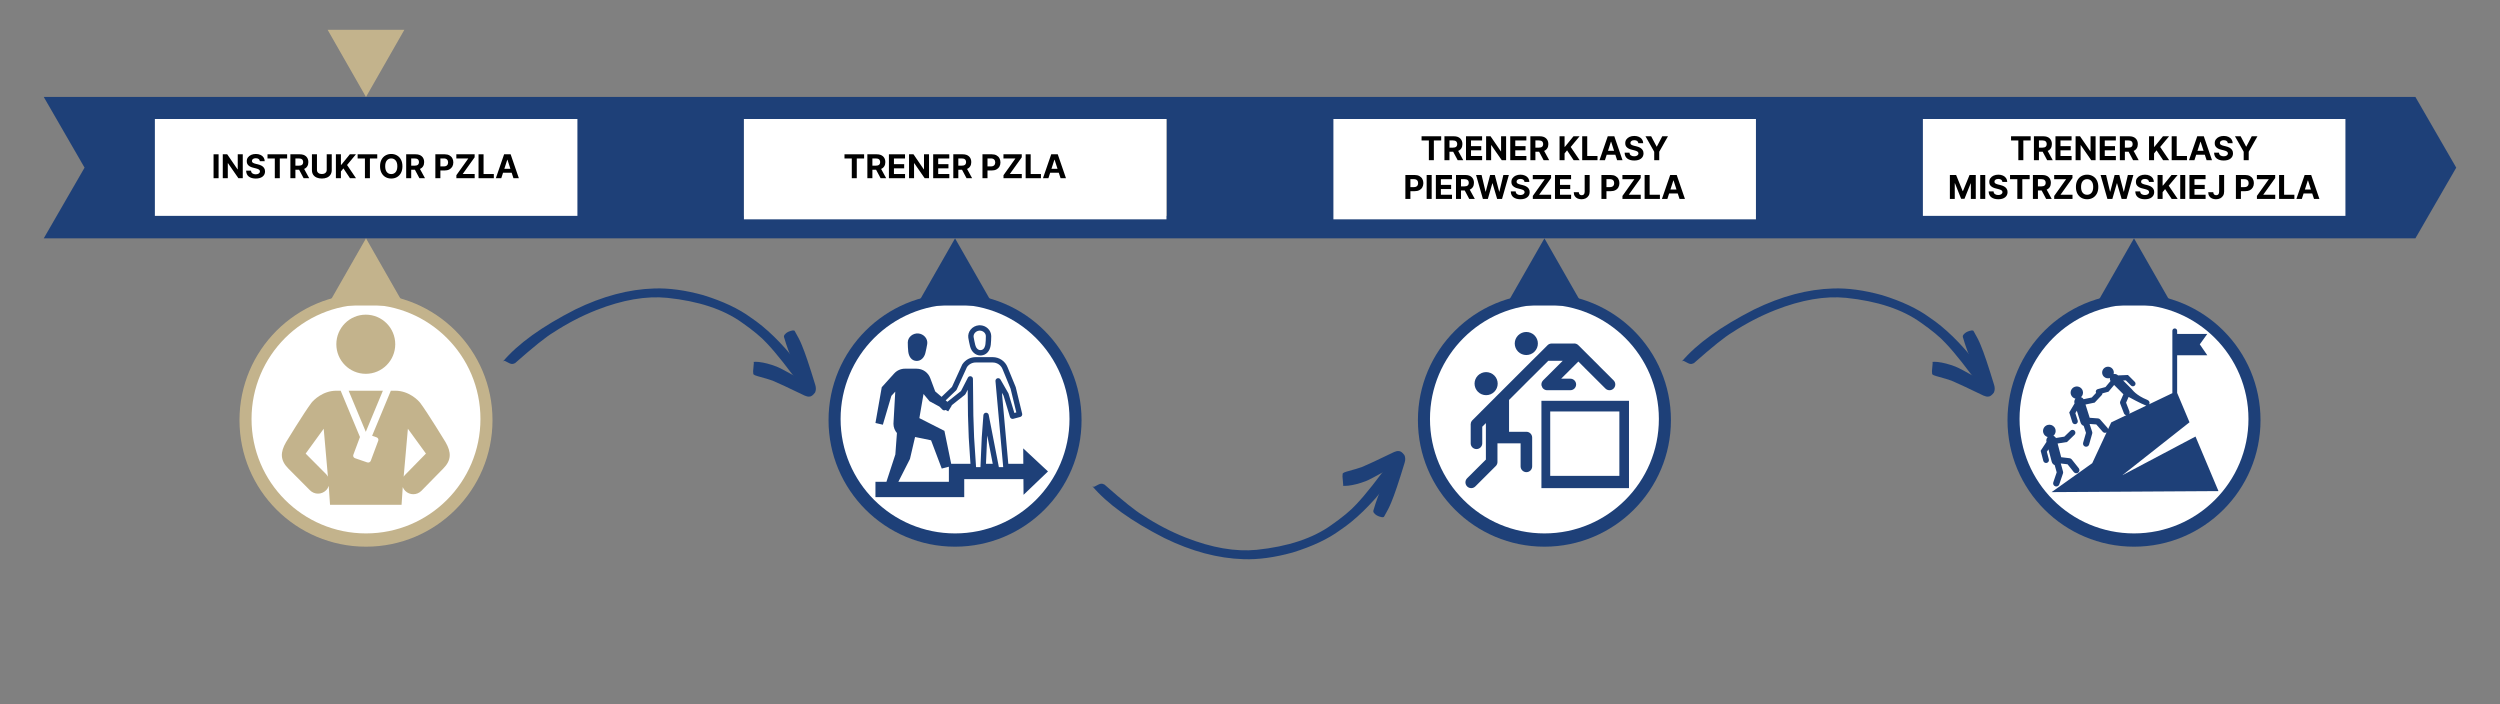 <svg xmlns="http://www.w3.org/2000/svg" xmlns:xlink="http://www.w3.org/1999/xlink" width="1420" zoomAndPan="magnify" viewBox="0 0 1065 300" height="400" preserveAspectRatio="xMidYMid meet" version="1.0"><rect x="0" y="0" width="1065" height="300" fill="#808080" stroke="none"/><defs><g/><clipPath id="0be9ccc824"><path d="M 18.535 41.305 L 1046.352 41.305 L 1046.352 101.527 L 18.535 101.527 Z M 18.535 41.305 " clip-rule="nonzero"/></clipPath><clipPath id="7c2d525e69"><path d="M 18.637 101.527 L 1028.965 101.527 L 1046.352 71.418 L 1028.965 41.305 L 18.637 41.305 L 36.023 71.418 L 18.637 101.527 " clip-rule="nonzero"/></clipPath><clipPath id="7ba6bc6de7"><path d="M 65.977 50.699 L 245.977 50.699 L 245.977 91.949 L 65.977 91.949 Z M 65.977 50.699 " clip-rule="nonzero"/></clipPath><clipPath id="525b2193ca"><path d="M 102.02 125.098 L 209.805 125.098 L 209.805 232.887 L 102.02 232.887 Z M 102.02 125.098 " clip-rule="nonzero"/></clipPath><clipPath id="ac2a29eb5e"><path d="M 155.914 125.098 C 126.148 125.098 102.02 149.227 102.02 178.992 C 102.02 208.758 126.148 232.887 155.914 232.887 C 185.676 232.887 209.805 208.758 209.805 178.992 C 209.805 149.227 185.676 125.098 155.914 125.098 " clip-rule="nonzero"/></clipPath><clipPath id="a0f4f8d3d2"><path d="M 107.156 129.723 L 204.668 129.723 L 204.668 227.234 L 107.156 227.234 Z M 107.156 129.723 " clip-rule="nonzero"/></clipPath><clipPath id="466cd18c83"><path d="M 155.914 129.723 C 128.984 129.723 107.156 151.555 107.156 178.48 C 107.156 205.406 128.984 227.234 155.914 227.234 C 182.84 227.234 204.668 205.406 204.668 178.48 C 204.668 151.555 182.84 129.723 155.914 129.723 " clip-rule="nonzero"/></clipPath><clipPath id="5a15b43870"><path d="M 120 134.047 L 192 134.047 L 192 215.047 L 120 215.047 Z M 120 134.047 " clip-rule="nonzero"/></clipPath><clipPath id="e1f5612bb1"><path d="M 139.559 101.531 L 172.266 101.531 L 172.266 130.148 L 139.559 130.148 Z M 139.559 101.531 " clip-rule="nonzero"/></clipPath><clipPath id="795b690590"><path d="M 155.914 101.531 L 172.266 130.148 L 139.559 130.148 L 155.914 101.531 " clip-rule="nonzero"/></clipPath><clipPath id="166c562535"><path d="M 139.559 12.684 L 172.266 12.684 L 172.266 41.305 L 139.559 41.305 Z M 139.559 12.684 " clip-rule="nonzero"/></clipPath><clipPath id="4aa8db48cc"><path d="M 155.91 41.305 L 139.559 12.684 L 172.266 12.684 L 155.91 41.305 " clip-rule="nonzero"/></clipPath><clipPath id="abb163ea4d"><path d="M 819.152 50.699 L 999.152 50.699 L 999.152 91.949 L 819.152 91.949 Z M 819.152 50.699 " clip-rule="nonzero"/></clipPath><clipPath id="6185d0cf36"><path d="M 316.914 50.699 L 496.914 50.699 L 496.914 91.949 L 316.914 91.949 Z M 316.914 50.699 " clip-rule="nonzero"/></clipPath><clipPath id="7b040f032a"><path d="M 316.914 50.699 L 496.914 50.699 L 496.914 93.449 L 316.914 93.449 Z M 316.914 50.699 " clip-rule="nonzero"/></clipPath><clipPath id="273024ec36"><path d="M 568.031 50.699 L 748.031 50.699 L 748.031 93.449 L 568.031 93.449 Z M 568.031 50.699 " clip-rule="nonzero"/></clipPath><clipPath id="0e8ace9602"><path d="M 352.957 125.098 L 460.742 125.098 L 460.742 232.887 L 352.957 232.887 Z M 352.957 125.098 " clip-rule="nonzero"/></clipPath><clipPath id="4a75e47cd6"><path d="M 406.848 125.098 C 377.082 125.098 352.957 149.227 352.957 178.992 C 352.957 208.758 377.082 232.887 406.848 232.887 C 436.613 232.887 460.742 208.758 460.742 178.992 C 460.742 149.227 436.613 125.098 406.848 125.098 " clip-rule="nonzero"/></clipPath><clipPath id="cb9738878f"><path d="M 358.094 129.723 L 455.605 129.723 L 455.605 227.234 L 358.094 227.234 Z M 358.094 129.723 " clip-rule="nonzero"/></clipPath><clipPath id="84a23bb9a8"><path d="M 406.848 129.723 C 379.922 129.723 358.094 151.555 358.094 178.48 C 358.094 205.406 379.922 227.234 406.848 227.234 C 433.773 227.234 455.605 205.406 455.605 178.48 C 455.605 151.555 433.773 129.723 406.848 129.723 " clip-rule="nonzero"/></clipPath><clipPath id="b605f67c8e"><path d="M 412 138.387 L 423 138.387 L 423 152 L 412 152 Z M 412 138.387 " clip-rule="nonzero"/></clipPath><clipPath id="c8381b5880"><path d="M 372.941 152 L 446.441 152 L 446.441 211.766 L 372.941 211.766 Z M 372.941 152 " clip-rule="nonzero"/></clipPath><clipPath id="66f2092308"><path d="M 390.492 101.531 L 423.203 101.531 L 423.203 130.148 L 390.492 130.148 Z M 390.492 101.531 " clip-rule="nonzero"/></clipPath><clipPath id="167af38b0f"><path d="M 406.848 101.531 L 423.203 130.148 L 390.492 130.148 L 406.848 101.531 " clip-rule="nonzero"/></clipPath><clipPath id="171a05620f"><path d="M 604.031 125.098 L 711.82 125.098 L 711.82 232.887 L 604.031 232.887 Z M 604.031 125.098 " clip-rule="nonzero"/></clipPath><clipPath id="3983ebb035"><path d="M 657.926 125.098 C 628.16 125.098 604.031 149.227 604.031 178.992 C 604.031 208.758 628.16 232.887 657.926 232.887 C 687.691 232.887 711.82 208.758 711.82 178.992 C 711.82 149.227 687.691 125.098 657.926 125.098 " clip-rule="nonzero"/></clipPath><clipPath id="4cba167ff8"><path d="M 609.172 129.723 L 706.68 129.723 L 706.68 227.234 L 609.172 227.234 Z M 609.172 129.723 " clip-rule="nonzero"/></clipPath><clipPath id="4a0a0da8b2"><path d="M 657.926 129.723 C 631 129.723 609.172 151.555 609.172 178.48 C 609.172 205.406 631 227.234 657.926 227.234 C 684.852 227.234 706.68 205.406 706.68 178.48 C 706.68 151.555 684.852 129.723 657.926 129.723 " clip-rule="nonzero"/></clipPath><clipPath id="1722ce260d"><path d="M 624.242 146 L 689 146 L 689 208 L 624.242 208 Z M 624.242 146 " clip-rule="nonzero"/></clipPath><clipPath id="811ac41ded"><path d="M 656 170 L 693.992 170 L 693.992 208 L 656 208 Z M 656 170 " clip-rule="nonzero"/></clipPath><clipPath id="425e106dc6"><path d="M 645 141.398 L 656 141.398 L 656 152 L 645 152 Z M 645 141.398 " clip-rule="nonzero"/></clipPath><clipPath id="aee3b10bce"><path d="M 641.57 101.531 L 674.281 101.531 L 674.281 130.148 L 641.57 130.148 Z M 641.57 101.531 " clip-rule="nonzero"/></clipPath><clipPath id="f0b50e34d6"><path d="M 657.926 101.531 L 674.281 130.148 L 641.57 130.148 L 657.926 101.531 " clip-rule="nonzero"/></clipPath><clipPath id="2e9bc4d842"><path d="M 855.195 125.098 L 962.98 125.098 L 962.98 232.887 L 855.195 232.887 Z M 855.195 125.098 " clip-rule="nonzero"/></clipPath><clipPath id="0eede82417"><path d="M 909.086 125.098 C 879.324 125.098 855.195 149.227 855.195 178.992 C 855.195 208.758 879.324 232.887 909.086 232.887 C 938.852 232.887 962.98 208.758 962.98 178.992 C 962.98 149.227 938.852 125.098 909.086 125.098 " clip-rule="nonzero"/></clipPath><clipPath id="fb86eb7d14"><path d="M 860.332 129.723 L 957.844 129.723 L 957.844 227.234 L 860.332 227.234 Z M 860.332 129.723 " clip-rule="nonzero"/></clipPath><clipPath id="9956050380"><path d="M 909.086 129.723 C 882.16 129.723 860.332 151.555 860.332 178.48 C 860.332 205.406 882.16 227.234 909.086 227.234 C 936.016 227.234 957.844 205.406 957.844 178.48 C 957.844 151.555 936.016 129.723 909.086 129.723 " clip-rule="nonzero"/></clipPath><clipPath id="fdfaed31e3"><path d="M 873.961 139.91 L 945.066 139.91 L 945.066 209.645 L 873.961 209.645 Z M 873.961 139.91 " clip-rule="nonzero"/></clipPath><clipPath id="314171faba"><path d="M 869.32 180 L 886 180 L 886 208 L 869.32 208 Z M 869.32 180 " clip-rule="nonzero"/></clipPath><clipPath id="2e5eb4874b"><path d="M 892.734 101.531 L 925.441 101.531 L 925.441 130.148 L 892.734 130.148 Z M 892.734 101.531 " clip-rule="nonzero"/></clipPath><clipPath id="b7660644c9"><path d="M 909.086 101.531 L 925.441 130.148 L 892.734 130.148 L 909.086 101.531 " clip-rule="nonzero"/></clipPath><clipPath id="56ba7c32e2"><path d="M 465.254 193 L 597 193 L 597 238.555 L 465.254 238.555 Z M 465.254 193 " clip-rule="nonzero"/></clipPath><clipPath id="f725f7faef"><path d="M 571 192.055 L 599 192.055 L 599 221 L 571 221 Z M 571 192.055 " clip-rule="nonzero"/></clipPath><clipPath id="f9b627b6d4"><path d="M 214.184 122.785 L 346 122.785 L 346 168 L 214.184 168 Z M 214.184 122.785 " clip-rule="nonzero"/></clipPath><clipPath id="b2ae0db3d7"><path d="M 716.371 122.785 L 848 122.785 L 848 168 L 716.371 168 Z M 716.371 122.785 " clip-rule="nonzero"/></clipPath><clipPath id="f1dd5ab5b0"><path d="M 660.391 175.289 L 689.848 175.289 L 689.848 203 L 660.391 203 Z M 660.391 175.289 " clip-rule="nonzero"/></clipPath></defs><g clip-path="url(#0be9ccc824)"><g clip-path="url(#7c2d525e69)"><path fill="#1e4078" d="M 1046.352 101.527 L 18.535 101.527 L 18.535 41.305 L 1046.352 41.305 Z M 1046.352 101.527 " fill-opacity="1" fill-rule="nonzero"/></g></g><g clip-path="url(#7ba6bc6de7)"><path fill="#ffffff" d="M 65.977 50.699 L 245.977 50.699 L 245.977 91.949 L 65.977 91.949 Z M 65.977 50.699 " fill-opacity="1" fill-rule="nonzero"/></g><g clip-path="url(#525b2193ca)"><g clip-path="url(#ac2a29eb5e)"><path fill="#c3b38c" d="M 102.02 125.098 L 209.805 125.098 L 209.805 232.887 L 102.02 232.887 Z M 102.02 125.098 " fill-opacity="1" fill-rule="nonzero"/></g></g><g clip-path="url(#a0f4f8d3d2)"><g clip-path="url(#466cd18c83)"><path fill="#ffffff" d="M 107.156 129.723 L 204.668 129.723 L 204.668 227.234 L 107.156 227.234 Z M 107.156 129.723 " fill-opacity="1" fill-rule="nonzero"/></g></g><g clip-path="url(#5a15b43870)"><path fill="#c3b38c" d="M 155.828 134.047 C 148.898 134.047 143.281 139.684 143.281 146.645 C 143.281 153.605 148.898 159.246 155.828 159.246 C 162.762 159.246 168.375 153.605 168.375 146.645 C 168.375 139.684 162.762 134.047 155.828 134.047 Z M 143.281 166.445 C 137.457 166.445 133.473 170.539 132.641 171.641 C 129.453 175.883 121.871 188.336 121.871 188.336 C 119.344 192.688 119.32 196.074 122.82 199.59 L 132.043 208.859 C 133.934 210.766 137.008 210.766 138.906 208.859 C 139.445 208.316 139.809 207.676 140.039 207.004 L 140.594 215.047 L 171.066 215.047 L 171.57 207.508 C 171.809 208.094 172.156 208.633 172.633 209.113 C 174.523 211.012 177.598 211.012 179.496 209.113 L 188.836 199.59 C 192.336 196.074 192.316 192.688 189.789 188.336 C 189.789 188.336 182.207 175.883 179.02 171.641 C 178.188 170.539 174.203 166.445 168.375 166.445 L 166.5 166.445 L 158.523 185.648 L 160.422 186.301 C 161.039 186.508 161.355 187.152 161.137 187.742 L 157.949 196.293 C 157.727 196.883 157.055 197.188 156.438 196.984 L 151.234 195.191 C 150.621 194.984 150.297 194.34 150.516 193.75 L 153.344 186.168 L 145.125 166.445 Z M 148.52 166.445 L 155.828 183.961 L 163.109 166.445 Z M 137.898 182.645 L 139.695 203.066 C 139.48 202.68 139.227 202.297 138.906 201.969 L 130.211 193.227 Z M 173.762 182.645 L 181.449 193.227 L 172.633 202.223 C 172.367 202.48 172.152 202.77 171.961 203.07 Z M 173.762 182.645 " fill-opacity="1" fill-rule="nonzero"/></g><g clip-path="url(#e1f5612bb1)"><g clip-path="url(#795b690590)"><path fill="#c3b38c" d="M 139.559 101.531 L 172.266 101.531 L 172.266 130.148 L 139.559 130.148 Z M 139.559 101.531 " fill-opacity="1" fill-rule="nonzero"/></g></g><g clip-path="url(#166c562535)"><g clip-path="url(#4aa8db48cc)"><path fill="#c3b38c" d="M 172.266 41.305 L 139.559 41.305 L 139.559 12.684 L 172.266 12.684 Z M 172.266 41.305 " fill-opacity="1" fill-rule="nonzero"/></g></g><g clip-path="url(#abb163ea4d)"><path fill="#ffffff" d="M 819.152 50.699 L 999.152 50.699 L 999.152 91.949 L 819.152 91.949 Z M 819.152 50.699 " fill-opacity="1" fill-rule="nonzero"/></g><g clip-path="url(#6185d0cf36)"><path fill="#c3b38c" d="M 316.914 50.699 L 496.914 50.699 L 496.914 91.949 L 316.914 91.949 Z M 316.914 50.699 " fill-opacity="1" fill-rule="nonzero"/></g><g clip-path="url(#7b040f032a)"><path fill="#ffffff" d="M 316.914 50.699 L 496.914 50.699 L 496.914 93.449 L 316.914 93.449 Z M 316.914 50.699 " fill-opacity="1" fill-rule="nonzero"/></g><g clip-path="url(#273024ec36)"><path fill="#ffffff" d="M 568.031 50.699 L 748.031 50.699 L 748.031 93.449 L 568.031 93.449 Z M 568.031 50.699 " fill-opacity="1" fill-rule="nonzero"/></g><g clip-path="url(#0e8ace9602)"><g clip-path="url(#4a75e47cd6)"><path fill="#1e4078" d="M 352.957 125.098 L 460.742 125.098 L 460.742 232.887 L 352.957 232.887 Z M 352.957 125.098 " fill-opacity="1" fill-rule="nonzero"/></g></g><g clip-path="url(#cb9738878f)"><g clip-path="url(#84a23bb9a8)"><path fill="#ffffff" d="M 358.094 129.723 L 455.605 129.723 L 455.605 227.234 L 358.094 227.234 Z M 358.094 129.723 " fill-opacity="1" fill-rule="nonzero"/></g></g><g clip-path="url(#b605f67c8e)"><path fill="#1e4078" d="M 415.262 141.855 C 415.734 141.273 416.426 140.91 417.176 140.852 C 417.246 140.844 417.32 140.844 417.383 140.844 C 418.773 140.844 419.961 141.914 419.973 143.188 C 419.988 144.035 419.91 145.77 419.797 146.594 C 419.68 147.5 419.27 149.031 417.809 149.145 C 416.562 149.242 415.734 148.105 415.465 146.984 C 415.277 146.176 414.879 144.434 414.762 143.586 C 414.676 142.977 414.859 142.363 415.262 141.855 Z M 413.242 147.512 C 413.809 149.863 415.582 151.434 417.656 151.434 C 417.762 151.434 417.875 151.434 417.984 151.422 C 420.191 151.258 421.723 149.562 422.07 146.895 C 422.191 145.941 422.27 144.105 422.266 143.16 C 422.23 140.621 420.047 138.559 417.383 138.559 C 417.262 138.559 417.129 138.566 417.004 138.574 C 415.629 138.676 414.344 139.352 413.488 140.418 C 412.672 141.426 412.328 142.664 412.496 143.902 C 412.629 144.836 413.023 146.605 413.242 147.512 " fill-opacity="1" fill-rule="nonzero"/></g><g clip-path="url(#c8381b5880)"><path fill="#1e4078" d="M 425.52 199.004 L 421.195 176.746 C 421.082 176.184 420.582 175.781 420.008 175.82 C 419.434 175.852 418.977 176.309 418.93 176.875 L 418.23 186.293 L 417.734 197.582 L 417.676 199.004 L 415.797 199.004 L 415.707 197.582 L 414.969 186.344 L 414.648 176.953 L 414.473 161.391 C 414.469 160.871 414.109 160.414 413.598 160.297 C 413.082 160.172 412.555 160.414 412.32 160.883 L 409.383 166.578 L 403.59 171.172 L 402.859 170.555 L 407.277 166.332 C 407.379 166.234 407.465 166.117 407.531 165.984 L 411.91 156.406 C 412.746 155.168 414.133 154.422 415.641 154.422 L 422.902 154.422 C 424.77 154.422 426.461 155.586 427.105 157.312 C 427.121 157.348 427.133 157.379 427.152 157.41 L 430.508 165.586 L 432.953 175.695 L 432.117 175.918 L 429.656 167.746 C 429.633 167.664 429.594 167.586 429.555 167.508 L 426.207 161.672 C 425.938 161.211 425.383 160.992 424.867 161.152 C 424.359 161.312 424.027 161.809 424.07 162.344 L 427.238 197.582 L 427.359 199.004 Z M 420.027 197.582 L 420.516 186.43 L 420.582 185.566 L 422.91 197.582 Z M 405.203 197.582 L 402.324 183.539 L 391.648 178.121 L 393.418 167.832 L 395.988 170.938 L 400.172 173.195 L 401.461 174.488 C 401.836 174.859 402.41 174.906 402.852 174.645 L 403.941 175.23 L 405.457 172.766 L 405.359 172.688 L 410.996 168.219 C 411.125 168.113 411.23 167.988 411.309 167.844 L 412.242 166.023 L 412.359 177.008 L 412.688 186.457 L 413.41 197.582 Z M 404.223 205.234 L 382.707 205.234 L 387.648 195.5 L 389.82 186.16 L 396.633 187.566 L 401.184 199.609 L 404.223 198.828 Z M 435.891 191.004 L 435.934 197.582 L 429.535 197.582 L 426.82 167.336 L 427.504 168.531 L 430.25 177.641 C 430.434 178.234 431.055 178.574 431.648 178.418 L 434.625 177.621 C 435.223 177.457 435.59 176.844 435.438 176.242 L 432.711 164.961 C 432.699 164.91 432.68 164.852 432.652 164.797 L 429.238 156.477 C 429.234 156.465 429.227 156.453 429.219 156.438 C 428.215 153.863 425.691 152.141 422.902 152.141 L 415.641 152.141 C 413.371 152.141 411.277 153.254 410.012 155.129 C 409.957 155.199 409.914 155.27 409.875 155.355 L 405.539 164.832 L 401.109 169.059 L 398.391 166.734 L 396.312 161.145 L 396.309 161.152 C 395.465 158.773 393.184 157.066 390.492 157.066 L 385.516 157.059 C 383.676 157.059 382.023 157.867 380.895 159.133 L 380.883 159.141 L 375.621 164.969 L 372.941 180.191 L 376.098 180.93 L 379.727 168.629 L 381.379 166.84 L 380.641 179.918 L 380.648 179.918 C 380.629 180.121 380.613 180.32 380.613 180.523 C 380.613 182.031 381.176 183.414 382.094 184.477 L 381.418 193.602 L 377.621 205.234 L 372.941 205.234 L 372.941 211.766 L 410.762 211.766 L 410.762 204.113 L 435.98 204.113 L 436.031 210.793 L 446.441 200.836 L 435.891 191.004 " fill-opacity="1" fill-rule="nonzero"/></g><path fill="#1e4078" d="M 390.285 153.75 C 392.293 153.906 393.742 152.297 394.207 150.383 C 394.434 149.426 394.867 147.492 395.004 146.516 C 395.32 144.242 393.461 142.227 391.172 142.051 C 388.887 141.883 386.742 143.586 386.715 145.883 C 386.703 146.875 386.793 148.852 386.918 149.828 C 387.191 151.918 388.273 153.594 390.285 153.75 " fill-opacity="1" fill-rule="nonzero"/><g clip-path="url(#66f2092308)"><g clip-path="url(#167af38b0f)"><path fill="#1e4078" d="M 390.492 101.531 L 423.203 101.531 L 423.203 130.148 L 390.492 130.148 Z M 390.492 101.531 " fill-opacity="1" fill-rule="nonzero"/></g></g><g clip-path="url(#171a05620f)"><g clip-path="url(#3983ebb035)"><path fill="#1e4078" d="M 604.031 125.098 L 711.82 125.098 L 711.82 232.887 L 604.031 232.887 Z M 604.031 125.098 " fill-opacity="1" fill-rule="nonzero"/></g></g><g clip-path="url(#4cba167ff8)"><g clip-path="url(#4a0a0da8b2)"><path fill="#ffffff" d="M 609.172 129.723 L 706.68 129.723 L 706.68 227.234 L 609.172 227.234 Z M 609.172 129.723 " fill-opacity="1" fill-rule="nonzero"/></g></g><path fill="#1e4078" d="M 638.016 163.43 C 638.016 163.754 637.984 164.074 637.922 164.391 C 637.855 164.707 637.766 165.012 637.641 165.309 C 637.516 165.609 637.363 165.891 637.184 166.16 C 637.004 166.43 636.801 166.676 636.57 166.906 C 636.344 167.133 636.094 167.336 635.824 167.516 C 635.555 167.695 635.273 167.848 634.973 167.969 C 634.672 168.094 634.367 168.188 634.047 168.25 C 633.73 168.312 633.41 168.344 633.086 168.344 C 632.762 168.344 632.441 168.312 632.125 168.25 C 631.809 168.188 631.5 168.094 631.199 167.969 C 630.902 167.848 630.617 167.695 630.348 167.516 C 630.078 167.336 629.828 167.133 629.602 166.906 C 629.371 166.676 629.168 166.43 628.988 166.16 C 628.809 165.891 628.656 165.609 628.531 165.309 C 628.41 165.012 628.316 164.707 628.254 164.391 C 628.188 164.074 628.156 163.754 628.156 163.43 C 628.156 163.109 628.188 162.789 628.254 162.473 C 628.316 162.156 628.41 161.848 628.531 161.551 C 628.656 161.254 628.809 160.969 628.988 160.699 C 629.168 160.434 629.371 160.184 629.602 159.957 C 629.828 159.727 630.078 159.523 630.348 159.344 C 630.617 159.164 630.902 159.016 631.199 158.891 C 631.5 158.766 631.809 158.676 632.125 158.613 C 632.441 158.547 632.762 158.516 633.086 158.516 C 633.41 158.516 633.73 158.547 634.047 158.613 C 634.367 158.676 634.672 158.766 634.973 158.891 C 635.273 159.016 635.555 159.164 635.824 159.344 C 636.094 159.523 636.344 159.727 636.57 159.957 C 636.801 160.184 637.004 160.434 637.184 160.699 C 637.363 160.969 637.516 161.254 637.641 161.551 C 637.766 161.848 637.855 162.156 637.922 162.473 C 637.984 162.789 638.016 163.109 638.016 163.43 Z M 638.016 163.43 " fill-opacity="1" fill-rule="nonzero"/><g clip-path="url(#1722ce260d)"><path fill="#1e4078" d="M 661.348 158.059 L 657.359 162.035 C 657.242 162.152 657.141 162.273 657.066 162.406 C 656.871 162.676 656.75 162.973 656.691 163.285 C 656.66 163.445 656.641 163.613 656.641 163.781 C 656.641 163.941 656.66 164.094 656.684 164.242 L 657.082 165.172 C 657.156 165.297 657.25 165.406 657.359 165.516 L 657.367 165.516 C 657.656 165.812 658.004 166.012 658.375 166.121 C 658.465 166.148 658.559 166.172 658.66 166.191 C 658.695 166.191 658.727 166.199 658.762 166.207 C 658.855 166.223 658.949 166.234 659.051 166.223 C 659.066 166.23 659.094 166.23 659.109 166.23 L 668.961 166.23 C 669.637 166.23 670.262 165.953 670.703 165.516 C 671.148 165.07 671.43 164.453 671.43 163.781 C 671.43 162.426 670.32 161.32 668.961 161.32 L 665.059 161.32 L 672.383 154.016 L 675.004 156.629 L 675.02 156.645 C 675.07 156.703 675.129 156.77 675.188 156.832 L 683.91 165.516 C 684.391 165.996 685.02 166.238 685.652 166.238 C 686.285 166.238 686.91 165.996 687.391 165.516 C 688.355 164.555 688.355 162.996 687.391 162.035 L 681.258 155.922 C 681.207 155.863 681.148 155.793 681.09 155.734 L 672.375 147.051 C 671.895 146.57 671.262 146.324 670.637 146.324 C 670.559 146.324 670.477 146.324 670.398 146.336 L 660.844 146.336 L 660.844 146.352 C 660.258 146.387 659.691 146.621 659.254 147.059 L 654.277 152.027 L 654.227 152.07 C 654.184 152.113 654.133 152.156 654.09 152.199 L 645.379 160.883 C 645.32 160.941 645.258 161.008 645.207 161.066 L 637.18 169.07 C 637.121 169.129 637.062 169.195 637.012 169.254 L 630.953 175.297 C 630.879 175.371 630.809 175.445 630.758 175.523 C 630.758 175.523 630.75 175.531 630.742 175.531 C 630.734 175.539 630.734 175.539 630.715 175.555 L 627.234 179.027 C 627.008 179.254 626.82 179.531 626.695 179.844 C 626.668 179.918 626.645 179.988 626.617 180.062 C 626.543 180.289 626.508 180.527 626.508 180.762 C 626.508 180.836 626.508 180.922 626.516 180.996 L 626.516 185.68 C 626.516 185.691 626.516 185.691 626.516 185.695 L 626.516 188.855 C 626.516 188.863 626.516 188.863 626.516 188.871 C 626.516 190.223 627.625 191.305 628.977 191.305 C 630.336 191.305 631.441 190.211 631.441 188.855 L 631.441 181.781 L 632.988 180.238 L 632.988 195.781 L 624.996 203.742 C 624.516 204.223 624.277 204.855 624.277 205.477 C 624.277 206.109 624.516 206.738 624.996 207.223 C 625.961 208.18 627.523 208.18 628.484 207.223 L 637.199 198.527 C 637.266 198.461 637.332 198.383 637.391 198.309 C 637.434 198.258 637.477 198.199 637.512 198.141 C 637.594 198.012 637.672 197.879 637.723 197.746 C 637.746 197.695 637.766 197.645 637.789 197.586 C 637.875 197.332 637.918 197.062 637.918 196.793 L 637.918 188.859 L 647.777 188.859 L 647.777 198.68 C 647.777 199.363 648.059 199.969 648.504 200.414 C 648.953 200.859 649.562 201.141 650.246 201.141 C 651.605 201.141 652.703 200.035 652.703 198.68 L 652.703 186.398 C 652.703 185.043 651.605 183.938 650.246 183.938 L 642.852 183.938 L 642.852 170.375 L 644.887 168.344 C 644.922 168.312 644.949 168.285 644.973 168.254 L 649.383 163.855 C 649.441 163.797 649.5 163.73 649.551 163.672 L 652.105 161.125 C 652.164 161.074 652.23 161.016 652.289 160.957 L 659.566 153.707 L 665.719 153.707 L 661.391 158.02 C 661.375 158.035 661.367 158.043 661.348 158.059 Z M 661.348 158.059 " fill-opacity="1" fill-rule="nonzero"/></g><g clip-path="url(#811ac41ded)"><path fill="#1e4078" d="M 656.645 170.742 L 693.953 170.742 L 693.953 207.938 L 656.645 207.938 Z M 656.645 170.742 " fill-opacity="1" fill-rule="nonzero"/></g><g clip-path="url(#425e106dc6)"><path fill="#1e4078" d="M 655.137 146.332 C 655.137 146.652 655.105 146.973 655.043 147.289 C 654.98 147.605 654.887 147.914 654.762 148.211 C 654.637 148.508 654.484 148.793 654.305 149.062 C 654.125 149.328 653.922 149.578 653.691 149.805 C 653.465 150.035 653.215 150.238 652.945 150.418 C 652.676 150.598 652.395 150.746 652.094 150.871 C 651.797 150.996 651.488 151.086 651.168 151.148 C 650.852 151.215 650.531 151.246 650.207 151.246 C 649.883 151.246 649.562 151.215 649.246 151.148 C 648.93 151.086 648.621 150.996 648.32 150.871 C 648.023 150.746 647.738 150.598 647.469 150.418 C 647.199 150.238 646.953 150.035 646.723 149.805 C 646.492 149.578 646.289 149.328 646.109 149.062 C 645.93 148.793 645.777 148.508 645.652 148.211 C 645.531 147.914 645.438 147.605 645.375 147.289 C 645.312 146.973 645.277 146.652 645.277 146.332 C 645.277 146.008 645.312 145.688 645.375 145.371 C 645.438 145.055 645.531 144.75 645.652 144.453 C 645.777 144.152 645.93 143.871 646.109 143.602 C 646.289 143.332 646.492 143.086 646.723 142.855 C 646.953 142.629 647.199 142.426 647.469 142.246 C 647.738 142.066 648.023 141.914 648.32 141.793 C 648.621 141.668 648.93 141.574 649.246 141.512 C 649.562 141.449 649.883 141.418 650.207 141.418 C 650.531 141.418 650.852 141.449 651.168 141.512 C 651.488 141.574 651.797 141.668 652.094 141.793 C 652.395 141.914 652.676 142.066 652.945 142.246 C 653.215 142.426 653.465 142.629 653.691 142.855 C 653.922 143.086 654.125 143.332 654.305 143.602 C 654.484 143.871 654.637 144.152 654.762 144.453 C 654.887 144.75 654.98 145.055 655.043 145.371 C 655.105 145.688 655.137 146.008 655.137 146.332 Z M 655.137 146.332 " fill-opacity="1" fill-rule="nonzero"/></g><g clip-path="url(#aee3b10bce)"><g clip-path="url(#f0b50e34d6)"><path fill="#1e4078" d="M 641.57 101.531 L 674.281 101.531 L 674.281 130.148 L 641.57 130.148 Z M 641.57 101.531 " fill-opacity="1" fill-rule="nonzero"/></g></g><g clip-path="url(#2e9bc4d842)"><g clip-path="url(#0eede82417)"><path fill="#1e4078" d="M 855.195 125.098 L 962.98 125.098 L 962.98 232.887 L 855.195 232.887 Z M 855.195 125.098 " fill-opacity="1" fill-rule="nonzero"/></g></g><g clip-path="url(#fb86eb7d14)"><g clip-path="url(#9956050380)"><path fill="#ffffff" d="M 860.332 129.723 L 957.844 129.723 L 957.844 227.234 L 860.332 227.234 Z M 860.332 129.723 " fill-opacity="1" fill-rule="nonzero"/></g></g><g clip-path="url(#fdfaed31e3)"><path fill="#1e4078" d="M 898.039 182.82 C 897.996 182.605 897.918 182.398 897.762 182.223 L 894.645 178.68 C 894.418 178.418 894.094 178.258 893.746 178.234 L 890.211 177.977 L 888.43 172.328 L 892.332 171.512 L 895.32 168.328 C 895.34 168.305 895.363 168.281 895.383 168.254 C 895.543 168.051 895.625 167.809 895.637 167.562 L 898.215 166.871 L 900.617 163.996 L 904.57 167.961 L 903.223 171.004 C 903.094 171.301 903.086 171.641 903.203 171.945 L 904.797 176.082 C 904.883 176.312 905.035 176.496 905.219 176.633 C 905.391 176.762 905.594 176.84 905.809 176.867 L 899.383 179.938 Z M 906.781 169.102 C 906.789 169.102 906.801 169.102 906.809 169.102 C 906.809 169.102 912.262 172.09 914.215 172.766 C 914.258 172.781 914.305 172.773 914.352 172.781 L 907.012 176.289 C 907.082 176.176 907.141 176.055 907.172 175.926 C 907.227 175.691 907.215 175.441 907.121 175.199 L 905.711 171.535 Z M 935.285 185.965 L 904.145 202.434 L 932.73 179.891 L 927.465 167.383 L 927.465 151.348 L 940.312 151.348 L 937.109 146.691 L 940.312 142.246 L 927.465 142.246 L 927.465 140.926 C 927.465 140.367 927.008 139.91 926.445 139.91 C 925.883 139.91 925.426 140.367 925.426 140.926 L 925.426 167.484 L 915.516 172.227 C 915.598 172.102 915.66 171.965 915.695 171.809 C 915.84 171.141 915.371 170.602 914.734 170.34 C 909.867 168.344 908.48 166.133 908.016 165.664 L 904.449 162.086 L 905.598 162.031 L 907.801 164.242 C 908.238 164.684 908.957 164.688 909.398 164.25 C 909.445 164.203 909.484 164.16 909.52 164.109 C 909.84 163.672 909.805 163.055 909.406 162.656 L 906.5 159.742 L 902.297 159.926 L 902.277 159.906 C 901.77 159.398 901.059 159.215 900.402 159.355 C 900.633 158.527 900.422 157.609 899.773 156.953 C 898.805 155.984 897.23 155.973 896.25 156.941 C 895.273 157.902 895.27 159.469 896.234 160.441 C 896.934 161.137 897.941 161.336 898.816 161.035 C 898.75 161.477 898.836 161.934 899.062 162.34 L 896.934 164.883 L 893.637 165.77 C 893.031 165.934 892.676 166.551 892.84 167.148 C 892.859 167.227 892.895 167.301 892.93 167.375 L 891.094 169.328 L 887.633 170.055 C 887.367 169.645 886.977 169.34 886.527 169.184 C 887.246 168.512 887.559 167.473 887.246 166.48 C 886.809 165.094 885.324 164.324 883.934 164.754 C 882.543 165.191 881.766 166.664 882.203 168.047 C 882.496 168.98 883.262 169.629 884.152 169.828 C 883.695 170.367 883.516 171.125 883.746 171.848 L 883.754 171.875 L 881.496 175.703 L 882.805 179.859 C 882.984 180.43 883.547 180.77 884.121 180.688 C 884.184 180.676 884.246 180.66 884.309 180.641 C 884.945 180.445 885.293 179.777 885.098 179.148 L 884.105 176 L 884.723 174.949 L 886.332 180.055 C 886.543 180.723 887.047 181.207 887.656 181.43 L 888.629 184.387 L 887.41 188.637 C 887.215 189.336 887.621 190.062 888.32 190.262 C 888.508 190.316 888.691 190.324 888.871 190.297 C 889.371 190.227 889.809 189.871 889.957 189.355 L 891.277 184.719 C 891.352 184.465 891.344 184.199 891.262 183.949 L 890.172 180.633 C 890.176 180.625 890.188 180.617 890.188 180.609 L 893.016 180.812 L 895.773 183.949 C 896.188 184.422 896.863 184.5 897.395 184.211 L 891.301 197.309 L 873.98 209.645 L 945.066 209.207 L 935.285 185.965 " fill-opacity="1" fill-rule="nonzero"/></g><g clip-path="url(#314171faba)"><path fill="#1e4078" d="M 871.961 192.457 L 872.641 191.418 L 874.027 196.691 C 874.203 197.379 874.695 197.902 875.305 198.152 L 876.148 201.211 L 874.703 205.48 C 874.461 206.184 874.844 206.941 875.547 207.176 C 875.73 207.238 875.922 207.254 876.102 207.238 C 876.617 207.188 877.074 206.852 877.254 206.336 L 878.828 201.676 C 878.914 201.426 878.922 201.156 878.852 200.898 L 877.906 197.469 C 877.91 197.461 877.918 197.453 877.922 197.445 L 880.656 197.773 L 880.789 197.793 L 883.387 201.059 L 883.438 201.117 C 883.902 201.695 884.746 201.793 885.328 201.332 C 885.871 200.902 885.988 200.145 885.625 199.574 C 885.598 199.535 885.578 199.496 885.543 199.457 L 882.551 195.699 C 882.332 195.426 882.012 195.25 881.66 195.203 L 878.684 194.844 L 878.07 194.77 L 877.703 193.375 L 876.543 188.938 L 880.555 188.293 L 883.75 185.199 C 883.777 185.176 883.797 185.156 883.816 185.129 C 884.238 184.656 884.223 183.941 883.773 183.477 C 883.301 183 882.527 182.984 882.043 183.457 L 879.402 186.012 L 875.844 186.582 C 875.594 186.148 875.211 185.816 874.762 185.637 C 875.527 184.996 875.895 183.953 875.629 182.926 C 875.527 182.539 875.348 182.203 875.113 181.918 C 874.469 181.129 873.395 180.738 872.344 181.012 C 870.906 181.387 870.043 182.84 870.418 184.277 C 870.668 185.238 871.414 185.934 872.316 186.18 C 871.828 186.707 871.605 187.469 871.801 188.219 L 871.809 188.242 L 869.32 192.027 L 870.445 196.32 C 870.602 196.91 871.152 197.285 871.746 197.223 C 871.809 197.223 871.875 197.211 871.938 197.191 C 872.594 197.023 872.984 196.355 872.812 195.707 L 871.961 192.457 " fill-opacity="1" fill-rule="nonzero"/></g><g clip-path="url(#2e5eb4874b)"><g clip-path="url(#b7660644c9)"><path fill="#1e4078" d="M 892.734 101.531 L 925.441 101.531 L 925.441 130.148 L 892.734 130.148 Z M 892.734 101.531 " fill-opacity="1" fill-rule="nonzero"/></g></g><g clip-path="url(#56ba7c32e2)"><path fill="#1e4078" d="M 595.508 193.855 L 595.312 193.855 C 594.527 193.996 593.84 194.449 593.262 195.219 C 586.918 204.109 581.758 210.652 577.77 214.848 C 575.43 217.434 571.852 220.402 567.031 223.758 C 559.199 229.352 548.629 232.84 535.316 234.227 C 526.293 235.109 516.227 233.367 505.117 229.004 C 498.75 226.48 492.629 223.293 486.75 219.441 C 483.703 217.641 478.289 213.301 470.508 206.426 C 469.941 206.133 469.457 206.016 469.055 206.074 C 468.68 206.043 467.707 206.469 466.137 207.355 C 465.824 207.418 465.527 207.309 465.25 207.02 C 471.691 214.652 481.98 222.066 496.117 229.254 C 507.688 234.902 518.91 237.887 529.785 238.215 C 536.023 238.434 542.977 237.488 550.645 235.379 C 559.051 232.773 565.789 229.602 570.859 225.863 C 577.359 221.543 583.969 215.121 590.684 206.609 C 596.562 198.82 598.172 194.57 595.508 193.855 " fill-opacity="1" fill-rule="nonzero"/></g><g clip-path="url(#f725f7faef)"><path fill="#1e4078" d="M 595.836 192.16 L 595.727 192.152 C 595.297 192.09 594.676 192.234 593.859 192.578 C 586.52 196.121 581.945 198.25 580.141 198.965 C 579.004 199.383 576.844 200.031 573.652 200.902 C 573.121 201.07 572.781 201.191 572.629 201.266 C 572.148 201.48 571.93 201.707 571.969 201.945 C 571.906 202.23 571.883 202.578 571.898 202.988 L 572.199 206.504 C 572.191 206.758 572.141 206.895 572.047 206.918 C 572.539 207.016 573.316 207.012 574.383 206.898 C 576.637 206.637 579.121 205.992 581.832 204.961 C 582.82 204.617 586.09 202.902 591.641 199.809 L 586.914 211.82 C 586.254 213.633 585.633 215.527 585.059 217.5 C 585 217.715 585.016 217.934 585.102 218.152 C 585.082 218.27 585.332 218.578 585.848 219.082 C 586.504 219.672 587.477 220.094 588.758 220.344 C 589.234 220.367 589.52 220.285 589.613 220.098 C 590.961 217.797 591.973 215.793 592.648 214.086 C 593.992 210.926 595.895 205.285 598.359 197.168 C 598.746 195.945 598.723 194.852 598.281 193.887 C 597.402 192.703 596.59 192.125 595.836 192.16 " fill-opacity="1" fill-rule="nonzero"/></g><g clip-path="url(#f9b627b6d4)"><path fill="#1e4078" d="M 344.441 167.25 L 344.246 167.25 C 343.457 167.109 342.773 166.656 342.195 165.887 C 335.852 156.996 330.688 150.453 326.703 146.254 C 324.363 143.672 320.785 140.703 315.965 137.344 C 308.133 131.754 297.562 128.266 284.25 126.879 C 275.227 125.996 265.16 127.738 254.051 132.102 C 247.684 134.625 241.562 137.812 235.684 141.664 C 232.633 143.465 227.223 147.805 219.441 154.68 C 218.875 154.973 218.391 155.09 217.988 155.031 C 217.613 155.062 216.641 154.633 215.07 153.75 C 214.758 153.688 214.461 153.797 214.184 154.086 C 220.625 146.453 230.914 139.039 245.051 131.848 C 256.617 126.203 267.84 123.215 278.719 122.891 C 284.957 122.672 291.91 123.613 299.578 125.727 C 307.984 128.332 314.723 131.504 319.793 135.242 C 326.293 139.562 332.902 145.98 339.617 154.496 C 345.496 162.285 347.102 166.535 344.441 167.25 " fill-opacity="1" fill-rule="nonzero"/></g><path fill="#1e4078" d="M 344.77 168.945 L 344.66 168.953 C 344.23 169.012 343.609 168.871 342.793 168.527 C 335.453 164.984 330.879 162.855 329.074 162.137 C 327.938 161.719 325.777 161.074 322.586 160.199 C 322.055 160.035 321.711 159.914 321.562 159.84 C 321.082 159.625 320.863 159.398 320.898 159.16 C 320.84 158.875 320.816 158.527 320.832 158.117 L 321.133 154.602 C 321.125 154.348 321.074 154.211 320.98 154.188 C 321.473 154.086 322.25 154.094 323.316 154.207 C 325.57 154.469 328.055 155.113 330.766 156.145 C 331.754 156.484 335.023 158.203 340.574 161.297 L 335.848 149.285 C 335.184 147.473 334.566 145.578 333.992 143.605 C 333.934 143.387 333.945 143.172 334.035 142.953 C 334.016 142.836 334.262 142.523 334.781 142.02 C 335.438 141.43 336.41 141.012 337.691 140.762 C 338.168 140.738 338.453 140.82 338.547 141.008 C 339.895 143.309 340.906 145.312 341.582 147.02 C 342.922 150.18 344.828 155.82 347.293 163.934 C 347.68 165.16 347.656 166.254 347.215 167.219 C 346.336 168.402 345.523 168.977 344.77 168.945 " fill-opacity="1" fill-rule="nonzero"/><g clip-path="url(#b2ae0db3d7)"><path fill="#1e4078" d="M 846.629 167.25 L 846.43 167.25 C 845.645 167.109 844.961 166.656 844.379 165.887 C 838.039 156.996 832.875 150.453 828.891 146.254 C 826.551 143.672 822.969 140.703 818.152 137.344 C 810.32 131.754 799.746 128.266 786.438 126.879 C 777.41 125.996 767.344 127.738 756.238 132.102 C 749.871 134.625 743.75 137.812 737.867 141.664 C 734.82 143.465 729.406 147.805 721.629 154.68 C 721.062 154.973 720.578 155.09 720.172 155.031 C 719.797 155.062 718.824 154.633 717.258 153.75 C 716.941 153.688 716.648 153.797 716.371 154.086 C 722.812 146.453 733.102 139.039 747.234 131.848 C 758.805 126.203 770.027 123.215 780.902 122.891 C 787.145 122.672 794.098 123.613 801.762 125.727 C 810.172 128.332 816.91 131.504 821.98 135.242 C 828.48 139.562 835.086 145.98 841.805 154.496 C 847.684 162.285 849.289 166.535 846.629 167.25 " fill-opacity="1" fill-rule="nonzero"/></g><path fill="#1e4078" d="M 846.957 168.945 L 846.848 168.953 C 846.418 169.012 845.797 168.871 844.98 168.527 C 837.641 164.984 833.066 162.855 831.262 162.137 C 830.125 161.719 827.961 161.074 824.773 160.199 C 824.242 160.035 823.898 159.914 823.746 159.84 C 823.27 159.625 823.051 159.398 823.086 159.16 C 823.023 158.875 823 158.527 823.016 158.117 L 823.316 154.602 C 823.312 154.348 823.262 154.211 823.164 154.188 C 823.656 154.086 824.438 154.094 825.504 154.207 C 827.758 154.469 830.242 155.113 832.953 156.145 C 833.938 156.484 837.207 158.203 842.762 161.297 L 838.035 149.285 C 837.371 147.473 836.754 145.578 836.18 143.605 C 836.121 143.387 836.133 143.172 836.219 142.953 C 836.199 142.836 836.449 142.523 836.969 142.02 C 837.625 141.43 838.594 141.012 839.875 140.762 C 840.352 140.738 840.637 140.82 840.73 141.008 C 842.082 143.309 843.094 145.312 843.77 147.02 C 845.109 150.18 847.012 155.82 849.48 163.934 C 849.867 165.16 849.84 166.254 849.402 167.219 C 848.523 168.402 847.707 168.977 846.957 168.945 " fill-opacity="1" fill-rule="nonzero"/><g clip-path="url(#f1dd5ab5b0)"><path fill="#ffffff" d="M 660.391 175.289 L 689.922 175.289 L 689.922 202.711 L 660.391 202.711 Z M 660.391 175.289 " fill-opacity="1" fill-rule="nonzero"/></g><g fill="#000000" fill-opacity="1"><g transform="translate(90.087, 75.918)"><g><path d="M 3.031 -10.188 L 3.031 0 L 0.891 0 L 0.891 -10.188 Z M 3.031 -10.188 "/></g></g></g><g fill="#000000" fill-opacity="1"><g transform="translate(94.012, 75.918)"><g><path d="M 9.406 -10.188 L 9.406 0 L 7.547 0 L 3.109 -6.406 L 3.031 -6.406 L 3.031 0 L 0.891 0 L 0.891 -10.188 L 2.781 -10.188 L 7.172 -3.781 L 7.266 -3.781 L 7.266 -10.188 Z M 9.406 -10.188 "/></g></g></g><g fill="#000000" fill-opacity="1"><g transform="translate(104.298, 75.918)"><g><path d="M 6.406 -7.25 C 6.363 -7.656 6.191 -7.969 5.891 -8.188 C 5.586 -8.406 5.18 -8.516 4.672 -8.516 C 4.141 -8.516 3.734 -8.406 3.453 -8.188 C 3.172 -7.977 3.031 -7.707 3.031 -7.375 C 3.02 -7.008 3.176 -6.734 3.5 -6.547 C 3.82 -6.367 4.203 -6.227 4.641 -6.125 L 5.562 -5.906 C 6.145 -5.77 6.664 -5.578 7.125 -5.328 C 7.582 -5.078 7.941 -4.754 8.203 -4.359 C 8.473 -3.961 8.609 -3.477 8.609 -2.906 C 8.609 -1.977 8.258 -1.238 7.562 -0.688 C 6.863 -0.133 5.895 0.141 4.656 0.141 C 3.414 0.141 2.426 -0.141 1.688 -0.703 C 0.957 -1.266 0.582 -2.098 0.562 -3.203 L 2.641 -3.203 C 2.672 -2.691 2.867 -2.305 3.234 -2.047 C 3.609 -1.785 4.078 -1.656 4.641 -1.656 C 5.18 -1.656 5.613 -1.77 5.938 -2 C 6.27 -2.238 6.438 -2.539 6.438 -2.906 C 6.438 -3.258 6.285 -3.523 5.984 -3.703 C 5.68 -3.891 5.254 -4.051 4.703 -4.188 L 3.594 -4.469 C 2.738 -4.664 2.062 -4.988 1.562 -5.438 C 1.062 -5.883 0.816 -6.484 0.828 -7.234 C 0.816 -7.848 0.977 -8.383 1.312 -8.844 C 1.645 -9.312 2.102 -9.676 2.688 -9.938 C 3.27 -10.195 3.938 -10.328 4.688 -10.328 C 5.438 -10.328 6.094 -10.195 6.656 -9.938 C 7.227 -9.676 7.672 -9.312 7.984 -8.844 C 8.297 -8.383 8.457 -7.852 8.469 -7.25 Z M 6.406 -7.25 "/></g></g></g><g fill="#000000" fill-opacity="1"><g transform="translate(113.46, 75.918)"><g><path d="M 0.5 -8.406 L 0.5 -10.188 L 8.859 -10.188 L 8.859 -8.406 L 5.734 -8.406 L 5.734 0 L 3.609 0 L 3.609 -8.406 Z M 0.5 -8.406 "/></g></g></g><g fill="#000000" fill-opacity="1"><g transform="translate(122.812, 75.918)"><g><path d="M 0.891 0 L 0.891 -10.188 L 4.906 -10.188 C 6.062 -10.188 6.957 -9.883 7.594 -9.281 C 8.227 -8.676 8.547 -7.867 8.547 -6.859 C 8.547 -6.16 8.391 -5.562 8.078 -5.062 C 7.773 -4.57 7.332 -4.203 6.75 -3.953 L 8.906 0 L 6.531 0 L 4.609 -3.609 L 3.031 -3.609 L 3.031 0 Z M 3.031 -5.344 L 4.5 -5.344 C 5.719 -5.344 6.328 -5.848 6.328 -6.859 C 6.328 -7.898 5.711 -8.422 4.484 -8.422 L 3.031 -8.422 Z M 3.031 -5.344 "/></g></g></g><g fill="#000000" fill-opacity="1"><g transform="translate(131.994, 75.918)"><g><path d="M 7.188 -10.188 L 9.328 -10.188 L 9.328 -3.453 C 9.328 -2.68 9.145 -2.023 8.781 -1.484 C 8.426 -0.953 7.93 -0.547 7.297 -0.266 C 6.66 0.004 5.93 0.141 5.109 0.141 C 4.285 0.141 3.555 0.004 2.922 -0.266 C 2.285 -0.547 1.785 -0.953 1.422 -1.484 C 1.066 -2.023 0.891 -2.68 0.891 -3.453 L 0.891 -10.188 L 3.031 -10.188 L 3.031 -3.531 C 3.031 -2.977 3.227 -2.547 3.625 -2.234 C 4.02 -1.93 4.516 -1.781 5.109 -1.781 C 5.711 -1.781 6.207 -1.93 6.594 -2.234 C 6.988 -2.547 7.188 -2.977 7.188 -3.531 Z M 7.188 -10.188 "/></g></g></g><g fill="#000000" fill-opacity="1"><g transform="translate(142.2, 75.918)"><g><path d="M 0.891 0 L 0.891 -10.188 L 3.031 -10.188 L 3.031 -5.688 L 3.172 -5.688 L 6.828 -10.188 L 9.422 -10.188 L 5.641 -5.625 L 9.453 0 L 6.891 0 L 4.094 -4.188 L 3.031 -2.891 L 3.031 0 Z M 0.891 0 "/></g></g></g><g fill="#000000" fill-opacity="1"><g transform="translate(151.85, 75.918)"><g><path d="M 0.5 -8.406 L 0.5 -10.188 L 8.859 -10.188 L 8.859 -8.406 L 5.734 -8.406 L 5.734 0 L 3.609 0 L 3.609 -8.406 Z M 0.5 -8.406 "/></g></g></g><g fill="#000000" fill-opacity="1"><g transform="translate(161.201, 75.918)"><g><path d="M 10.234 -5.094 C 10.234 -3.977 10.023 -3.031 9.609 -2.25 C 9.191 -1.477 8.625 -0.883 7.906 -0.469 C 7.188 -0.062 6.375 0.141 5.469 0.141 C 4.562 0.141 3.75 -0.062 3.031 -0.469 C 2.312 -0.883 1.742 -1.484 1.328 -2.266 C 0.91 -3.047 0.703 -3.988 0.703 -5.094 C 0.703 -6.195 0.91 -7.141 1.328 -7.922 C 1.742 -8.703 2.312 -9.297 3.031 -9.703 C 3.75 -10.117 4.562 -10.328 5.469 -10.328 C 6.375 -10.328 7.188 -10.117 7.906 -9.703 C 8.625 -9.297 9.191 -8.703 9.609 -7.922 C 10.023 -7.141 10.234 -6.195 10.234 -5.094 Z M 8.062 -5.094 C 8.062 -6.176 7.82 -7 7.344 -7.562 C 6.875 -8.133 6.25 -8.422 5.469 -8.422 C 4.688 -8.422 4.062 -8.133 3.594 -7.562 C 3.125 -7 2.891 -6.176 2.891 -5.094 C 2.891 -4.008 3.125 -3.18 3.594 -2.609 C 4.062 -2.047 4.688 -1.766 5.469 -1.766 C 6.25 -1.766 6.875 -2.047 7.344 -2.609 C 7.82 -3.18 8.062 -4.008 8.062 -5.094 Z M 8.062 -5.094 "/></g></g></g><g fill="#000000" fill-opacity="1"><g transform="translate(172.143, 75.918)"><g><path d="M 0.891 0 L 0.891 -10.188 L 4.906 -10.188 C 6.062 -10.188 6.957 -9.883 7.594 -9.281 C 8.227 -8.676 8.547 -7.867 8.547 -6.859 C 8.547 -6.16 8.391 -5.562 8.078 -5.062 C 7.773 -4.57 7.332 -4.203 6.75 -3.953 L 8.906 0 L 6.531 0 L 4.609 -3.609 L 3.031 -3.609 L 3.031 0 Z M 3.031 -5.344 L 4.5 -5.344 C 5.719 -5.344 6.328 -5.848 6.328 -6.859 C 6.328 -7.898 5.711 -8.422 4.484 -8.422 L 3.031 -8.422 Z M 3.031 -5.344 "/></g></g></g><g fill="#000000" fill-opacity="1"><g transform="translate(181.325, 75.918)"><g/></g></g><g fill="#000000" fill-opacity="1"><g transform="translate(184.57, 75.918)"><g><path d="M 0.891 0 L 0.891 -10.188 L 4.906 -10.188 C 5.676 -10.188 6.332 -10.035 6.875 -9.734 C 7.414 -9.441 7.828 -9.035 8.109 -8.516 C 8.398 -8.004 8.547 -7.41 8.547 -6.734 C 8.547 -6.055 8.398 -5.457 8.109 -4.938 C 7.816 -4.426 7.395 -4.023 6.844 -3.734 C 6.289 -3.441 5.625 -3.297 4.844 -3.297 L 3.031 -3.297 L 3.031 0 Z M 3.031 -5.031 L 4.5 -5.031 C 5.113 -5.031 5.57 -5.188 5.875 -5.5 C 6.176 -5.812 6.328 -6.223 6.328 -6.734 C 6.328 -7.234 6.176 -7.641 5.875 -7.953 C 5.57 -8.266 5.109 -8.422 4.484 -8.422 L 3.031 -8.422 Z M 3.031 -5.031 "/></g></g></g><g fill="#000000" fill-opacity="1"><g transform="translate(193.633, 75.918)"><g><path d="M 0.781 0 L 0.781 -1.281 L 5.859 -8.406 L 0.766 -8.406 L 0.766 -10.188 L 8.562 -10.188 L 8.562 -8.906 L 3.469 -1.781 L 8.578 -1.781 L 8.578 0 Z M 0.781 0 "/></g></g></g><g fill="#000000" fill-opacity="1"><g transform="translate(202.965, 75.918)"><g><path d="M 0.891 0 L 0.891 -10.188 L 3.031 -10.188 L 3.031 -1.781 L 7.406 -1.781 L 7.406 0 Z M 0.891 0 "/></g></g></g><g fill="#000000" fill-opacity="1"><g transform="translate(210.905, 75.918)"><g><path d="M 2.641 0 L 0.328 0 L 3.844 -10.188 L 6.625 -10.188 L 10.125 0 L 7.828 0 L 7.062 -2.328 L 3.391 -2.328 Z M 3.938 -4 L 6.531 -4 L 5.281 -7.859 L 5.188 -7.859 Z M 3.938 -4 "/></g></g></g><g fill="#000000" fill-opacity="1"><g transform="translate(359.253, 75.918)"><g><path d="M 0.5 -8.406 L 0.5 -10.188 L 8.859 -10.188 L 8.859 -8.406 L 5.734 -8.406 L 5.734 0 L 3.609 0 L 3.609 -8.406 Z M 0.5 -8.406 "/></g></g></g><g fill="#000000" fill-opacity="1"><g transform="translate(368.605, 75.918)"><g><path d="M 0.891 0 L 0.891 -10.188 L 4.906 -10.188 C 6.062 -10.188 6.957 -9.883 7.594 -9.281 C 8.227 -8.676 8.547 -7.867 8.547 -6.859 C 8.547 -6.16 8.391 -5.562 8.078 -5.062 C 7.773 -4.57 7.332 -4.203 6.75 -3.953 L 8.906 0 L 6.531 0 L 4.609 -3.609 L 3.031 -3.609 L 3.031 0 Z M 3.031 -5.344 L 4.5 -5.344 C 5.719 -5.344 6.328 -5.848 6.328 -6.859 C 6.328 -7.898 5.711 -8.422 4.484 -8.422 L 3.031 -8.422 Z M 3.031 -5.344 "/></g></g></g><g fill="#000000" fill-opacity="1"><g transform="translate(377.787, 75.918)"><g><path d="M 0.891 0 L 0.891 -10.188 L 7.75 -10.188 L 7.75 -8.406 L 3.031 -8.406 L 3.031 -5.984 L 7.391 -5.984 L 7.391 -4.203 L 3.031 -4.203 L 3.031 -1.781 L 7.766 -1.781 L 7.766 0 Z M 0.891 0 "/></g></g></g><g fill="#000000" fill-opacity="1"><g transform="translate(386.358, 75.918)"><g><path d="M 9.406 -10.188 L 9.406 0 L 7.547 0 L 3.109 -6.406 L 3.031 -6.406 L 3.031 0 L 0.891 0 L 0.891 -10.188 L 2.781 -10.188 L 7.172 -3.781 L 7.266 -3.781 L 7.266 -10.188 Z M 9.406 -10.188 "/></g></g></g><g fill="#000000" fill-opacity="1"><g transform="translate(396.644, 75.918)"><g><path d="M 0.891 0 L 0.891 -10.188 L 7.75 -10.188 L 7.75 -8.406 L 3.031 -8.406 L 3.031 -5.984 L 7.391 -5.984 L 7.391 -4.203 L 3.031 -4.203 L 3.031 -1.781 L 7.766 -1.781 L 7.766 0 Z M 0.891 0 "/></g></g></g><g fill="#000000" fill-opacity="1"><g transform="translate(405.215, 75.918)"><g><path d="M 0.891 0 L 0.891 -10.188 L 4.906 -10.188 C 6.062 -10.188 6.957 -9.883 7.594 -9.281 C 8.227 -8.676 8.547 -7.867 8.547 -6.859 C 8.547 -6.16 8.391 -5.562 8.078 -5.062 C 7.773 -4.57 7.332 -4.203 6.75 -3.953 L 8.906 0 L 6.531 0 L 4.609 -3.609 L 3.031 -3.609 L 3.031 0 Z M 3.031 -5.344 L 4.5 -5.344 C 5.719 -5.344 6.328 -5.848 6.328 -6.859 C 6.328 -7.898 5.711 -8.422 4.484 -8.422 L 3.031 -8.422 Z M 3.031 -5.344 "/></g></g></g><g fill="#000000" fill-opacity="1"><g transform="translate(414.398, 75.918)"><g/></g></g><g fill="#000000" fill-opacity="1"><g transform="translate(417.643, 75.918)"><g><path d="M 0.891 0 L 0.891 -10.188 L 4.906 -10.188 C 5.676 -10.188 6.332 -10.035 6.875 -9.734 C 7.414 -9.441 7.828 -9.035 8.109 -8.516 C 8.398 -8.004 8.547 -7.41 8.547 -6.734 C 8.547 -6.055 8.398 -5.457 8.109 -4.938 C 7.816 -4.426 7.395 -4.023 6.844 -3.734 C 6.289 -3.441 5.625 -3.297 4.844 -3.297 L 3.031 -3.297 L 3.031 0 Z M 3.031 -5.031 L 4.5 -5.031 C 5.113 -5.031 5.57 -5.188 5.875 -5.5 C 6.176 -5.812 6.328 -6.223 6.328 -6.734 C 6.328 -7.234 6.176 -7.641 5.875 -7.953 C 5.57 -8.266 5.109 -8.422 4.484 -8.422 L 3.031 -8.422 Z M 3.031 -5.031 "/></g></g></g><g fill="#000000" fill-opacity="1"><g transform="translate(426.706, 75.918)"><g><path d="M 0.781 0 L 0.781 -1.281 L 5.859 -8.406 L 0.766 -8.406 L 0.766 -10.188 L 8.562 -10.188 L 8.562 -8.906 L 3.469 -1.781 L 8.578 -1.781 L 8.578 0 Z M 0.781 0 "/></g></g></g><g fill="#000000" fill-opacity="1"><g transform="translate(436.037, 75.918)"><g><path d="M 0.891 0 L 0.891 -10.188 L 3.031 -10.188 L 3.031 -1.781 L 7.406 -1.781 L 7.406 0 Z M 0.891 0 "/></g></g></g><g fill="#000000" fill-opacity="1"><g transform="translate(443.978, 75.918)"><g><path d="M 2.641 0 L 0.328 0 L 3.844 -10.188 L 6.625 -10.188 L 10.125 0 L 7.828 0 L 7.062 -2.328 L 3.391 -2.328 Z M 3.938 -4 L 6.531 -4 L 5.281 -7.859 L 5.188 -7.859 Z M 3.938 -4 "/></g></g></g><g fill="#000000" fill-opacity="1"><g transform="translate(605.088, 68.24)"><g><path d="M 0.5 -8.406 L 0.5 -10.188 L 8.859 -10.188 L 8.859 -8.406 L 5.734 -8.406 L 5.734 0 L 3.609 0 L 3.609 -8.406 Z M 0.5 -8.406 "/></g></g></g><g fill="#000000" fill-opacity="1"><g transform="translate(614.439, 68.24)"><g><path d="M 0.891 0 L 0.891 -10.188 L 4.906 -10.188 C 6.062 -10.188 6.957 -9.883 7.594 -9.281 C 8.227 -8.676 8.547 -7.867 8.547 -6.859 C 8.547 -6.16 8.391 -5.562 8.078 -5.062 C 7.773 -4.57 7.332 -4.203 6.75 -3.953 L 8.906 0 L 6.531 0 L 4.609 -3.609 L 3.031 -3.609 L 3.031 0 Z M 3.031 -5.344 L 4.5 -5.344 C 5.719 -5.344 6.328 -5.848 6.328 -6.859 C 6.328 -7.898 5.711 -8.422 4.484 -8.422 L 3.031 -8.422 Z M 3.031 -5.344 "/></g></g></g><g fill="#000000" fill-opacity="1"><g transform="translate(623.622, 68.24)"><g><path d="M 0.891 0 L 0.891 -10.188 L 7.75 -10.188 L 7.75 -8.406 L 3.031 -8.406 L 3.031 -5.984 L 7.391 -5.984 L 7.391 -4.203 L 3.031 -4.203 L 3.031 -1.781 L 7.766 -1.781 L 7.766 0 Z M 0.891 0 "/></g></g></g><g fill="#000000" fill-opacity="1"><g transform="translate(632.193, 68.24)"><g><path d="M 9.406 -10.188 L 9.406 0 L 7.547 0 L 3.109 -6.406 L 3.031 -6.406 L 3.031 0 L 0.891 0 L 0.891 -10.188 L 2.781 -10.188 L 7.172 -3.781 L 7.266 -3.781 L 7.266 -10.188 Z M 9.406 -10.188 "/></g></g></g><g fill="#000000" fill-opacity="1"><g transform="translate(642.478, 68.24)"><g><path d="M 0.891 0 L 0.891 -10.188 L 7.75 -10.188 L 7.75 -8.406 L 3.031 -8.406 L 3.031 -5.984 L 7.391 -5.984 L 7.391 -4.203 L 3.031 -4.203 L 3.031 -1.781 L 7.766 -1.781 L 7.766 0 Z M 0.891 0 "/></g></g></g><g fill="#000000" fill-opacity="1"><g transform="translate(651.05, 68.24)"><g><path d="M 0.891 0 L 0.891 -10.188 L 4.906 -10.188 C 6.062 -10.188 6.957 -9.883 7.594 -9.281 C 8.227 -8.676 8.547 -7.867 8.547 -6.859 C 8.547 -6.16 8.391 -5.562 8.078 -5.062 C 7.773 -4.57 7.332 -4.203 6.75 -3.953 L 8.906 0 L 6.531 0 L 4.609 -3.609 L 3.031 -3.609 L 3.031 0 Z M 3.031 -5.344 L 4.5 -5.344 C 5.719 -5.344 6.328 -5.848 6.328 -6.859 C 6.328 -7.898 5.711 -8.422 4.484 -8.422 L 3.031 -8.422 Z M 3.031 -5.344 "/></g></g></g><g fill="#000000" fill-opacity="1"><g transform="translate(660.232, 68.24)"><g/></g></g><g fill="#000000" fill-opacity="1"><g transform="translate(663.477, 68.24)"><g><path d="M 0.891 0 L 0.891 -10.188 L 3.031 -10.188 L 3.031 -5.688 L 3.172 -5.688 L 6.828 -10.188 L 9.422 -10.188 L 5.641 -5.625 L 9.453 0 L 6.891 0 L 4.094 -4.188 L 3.031 -2.891 L 3.031 0 Z M 0.891 0 "/></g></g></g><g fill="#000000" fill-opacity="1"><g transform="translate(673.127, 68.24)"><g><path d="M 0.891 0 L 0.891 -10.188 L 3.031 -10.188 L 3.031 -1.781 L 7.406 -1.781 L 7.406 0 Z M 0.891 0 "/></g></g></g><g fill="#000000" fill-opacity="1"><g transform="translate(681.067, 68.24)"><g><path d="M 2.641 0 L 0.328 0 L 3.844 -10.188 L 6.625 -10.188 L 10.125 0 L 7.828 0 L 7.062 -2.328 L 3.391 -2.328 Z M 3.938 -4 L 6.531 -4 L 5.281 -7.859 L 5.188 -7.859 Z M 3.938 -4 "/></g></g></g><g fill="#000000" fill-opacity="1"><g transform="translate(691.531, 68.24)"><g><path d="M 6.406 -7.25 C 6.363 -7.656 6.191 -7.969 5.891 -8.188 C 5.586 -8.406 5.18 -8.516 4.672 -8.516 C 4.141 -8.516 3.734 -8.406 3.453 -8.188 C 3.172 -7.977 3.031 -7.707 3.031 -7.375 C 3.02 -7.008 3.176 -6.734 3.5 -6.547 C 3.82 -6.367 4.203 -6.227 4.641 -6.125 L 5.562 -5.906 C 6.145 -5.77 6.664 -5.578 7.125 -5.328 C 7.582 -5.078 7.941 -4.754 8.203 -4.359 C 8.473 -3.961 8.609 -3.477 8.609 -2.906 C 8.609 -1.977 8.258 -1.238 7.562 -0.688 C 6.863 -0.133 5.895 0.141 4.656 0.141 C 3.414 0.141 2.426 -0.141 1.688 -0.703 C 0.957 -1.266 0.582 -2.098 0.562 -3.203 L 2.641 -3.203 C 2.672 -2.691 2.867 -2.305 3.234 -2.047 C 3.609 -1.785 4.078 -1.656 4.641 -1.656 C 5.18 -1.656 5.613 -1.77 5.938 -2 C 6.27 -2.238 6.438 -2.539 6.438 -2.906 C 6.438 -3.258 6.285 -3.523 5.984 -3.703 C 5.68 -3.891 5.254 -4.051 4.703 -4.188 L 3.594 -4.469 C 2.738 -4.664 2.062 -4.988 1.562 -5.438 C 1.062 -5.883 0.816 -6.484 0.828 -7.234 C 0.816 -7.848 0.977 -8.383 1.312 -8.844 C 1.645 -9.312 2.102 -9.676 2.688 -9.938 C 3.27 -10.195 3.938 -10.328 4.688 -10.328 C 5.438 -10.328 6.094 -10.195 6.656 -9.938 C 7.227 -9.676 7.672 -9.312 7.984 -8.844 C 8.297 -8.383 8.457 -7.852 8.469 -7.25 Z M 6.406 -7.25 "/></g></g></g><g fill="#000000" fill-opacity="1"><g transform="translate(700.694, 68.24)"><g><path d="M 0.281 -10.188 L 2.703 -10.188 L 5.016 -5.797 L 5.125 -5.797 L 7.438 -10.188 L 9.859 -10.188 L 6.141 -3.594 L 6.141 0 L 4 0 L 4 -3.594 Z M 0.281 -10.188 "/></g></g></g><g fill="#000000" fill-opacity="1"><g transform="translate(597.799, 84.74)"><g><path d="M 0.891 0 L 0.891 -10.188 L 4.906 -10.188 C 5.676 -10.188 6.332 -10.035 6.875 -9.734 C 7.414 -9.441 7.828 -9.035 8.109 -8.516 C 8.398 -8.004 8.547 -7.41 8.547 -6.734 C 8.547 -6.055 8.398 -5.457 8.109 -4.938 C 7.816 -4.426 7.395 -4.023 6.844 -3.734 C 6.289 -3.441 5.625 -3.297 4.844 -3.297 L 3.031 -3.297 L 3.031 0 Z M 3.031 -5.031 L 4.5 -5.031 C 5.113 -5.031 5.57 -5.188 5.875 -5.5 C 6.176 -5.812 6.328 -6.223 6.328 -6.734 C 6.328 -7.234 6.176 -7.641 5.875 -7.953 C 5.57 -8.266 5.109 -8.422 4.484 -8.422 L 3.031 -8.422 Z M 3.031 -5.031 "/></g></g></g><g fill="#000000" fill-opacity="1"><g transform="translate(606.862, 84.74)"><g><path d="M 3.031 -10.188 L 3.031 0 L 0.891 0 L 0.891 -10.188 Z M 3.031 -10.188 "/></g></g></g><g fill="#000000" fill-opacity="1"><g transform="translate(610.787, 84.74)"><g><path d="M 0.891 0 L 0.891 -10.188 L 7.75 -10.188 L 7.75 -8.406 L 3.031 -8.406 L 3.031 -5.984 L 7.391 -5.984 L 7.391 -4.203 L 3.031 -4.203 L 3.031 -1.781 L 7.766 -1.781 L 7.766 0 Z M 0.891 0 "/></g></g></g><g fill="#000000" fill-opacity="1"><g transform="translate(619.359, 84.74)"><g><path d="M 0.891 0 L 0.891 -10.188 L 4.906 -10.188 C 6.062 -10.188 6.957 -9.883 7.594 -9.281 C 8.227 -8.676 8.547 -7.867 8.547 -6.859 C 8.547 -6.16 8.391 -5.562 8.078 -5.062 C 7.773 -4.57 7.332 -4.203 6.75 -3.953 L 8.906 0 L 6.531 0 L 4.609 -3.609 L 3.031 -3.609 L 3.031 0 Z M 3.031 -5.344 L 4.5 -5.344 C 5.719 -5.344 6.328 -5.848 6.328 -6.859 C 6.328 -7.898 5.711 -8.422 4.484 -8.422 L 3.031 -8.422 Z M 3.031 -5.344 "/></g></g></g><g fill="#000000" fill-opacity="1"><g transform="translate(628.541, 84.74)"><g><path d="M 3.172 0 L 0.266 -10.188 L 2.609 -10.188 L 4.297 -3.109 L 4.391 -3.109 L 6.25 -10.188 L 8.25 -10.188 L 10.109 -3.094 L 10.203 -3.094 L 11.891 -10.188 L 14.234 -10.188 L 11.328 0 L 9.234 0 L 7.281 -6.656 L 7.203 -6.656 L 5.281 0 Z M 3.172 0 "/></g></g></g><g fill="#000000" fill-opacity="1"><g transform="translate(643.035, 84.74)"><g><path d="M 6.406 -7.25 C 6.363 -7.656 6.191 -7.969 5.891 -8.188 C 5.586 -8.406 5.18 -8.516 4.672 -8.516 C 4.141 -8.516 3.734 -8.406 3.453 -8.188 C 3.172 -7.977 3.031 -7.707 3.031 -7.375 C 3.02 -7.008 3.176 -6.734 3.5 -6.547 C 3.82 -6.367 4.203 -6.227 4.641 -6.125 L 5.562 -5.906 C 6.145 -5.77 6.664 -5.578 7.125 -5.328 C 7.582 -5.078 7.941 -4.754 8.203 -4.359 C 8.473 -3.961 8.609 -3.477 8.609 -2.906 C 8.609 -1.977 8.258 -1.238 7.562 -0.688 C 6.863 -0.133 5.895 0.141 4.656 0.141 C 3.414 0.141 2.426 -0.141 1.688 -0.703 C 0.957 -1.266 0.582 -2.098 0.562 -3.203 L 2.641 -3.203 C 2.672 -2.691 2.867 -2.305 3.234 -2.047 C 3.609 -1.785 4.078 -1.656 4.641 -1.656 C 5.18 -1.656 5.613 -1.77 5.938 -2 C 6.27 -2.238 6.438 -2.539 6.438 -2.906 C 6.438 -3.258 6.285 -3.523 5.984 -3.703 C 5.68 -3.891 5.254 -4.051 4.703 -4.188 L 3.594 -4.469 C 2.738 -4.664 2.062 -4.988 1.562 -5.438 C 1.062 -5.883 0.816 -6.484 0.828 -7.234 C 0.816 -7.848 0.977 -8.383 1.312 -8.844 C 1.645 -9.312 2.102 -9.676 2.688 -9.938 C 3.27 -10.195 3.938 -10.328 4.688 -10.328 C 5.438 -10.328 6.094 -10.195 6.656 -9.938 C 7.227 -9.676 7.672 -9.312 7.984 -8.844 C 8.297 -8.383 8.457 -7.852 8.469 -7.25 Z M 6.406 -7.25 "/></g></g></g><g fill="#000000" fill-opacity="1"><g transform="translate(652.198, 84.74)"><g><path d="M 0.781 0 L 0.781 -1.281 L 5.859 -8.406 L 0.766 -8.406 L 0.766 -10.188 L 8.562 -10.188 L 8.562 -8.906 L 3.469 -1.781 L 8.578 -1.781 L 8.578 0 Z M 0.781 0 "/></g></g></g><g fill="#000000" fill-opacity="1"><g transform="translate(661.529, 84.74)"><g><path d="M 0.891 0 L 0.891 -10.188 L 7.75 -10.188 L 7.75 -8.406 L 3.031 -8.406 L 3.031 -5.984 L 7.391 -5.984 L 7.391 -4.203 L 3.031 -4.203 L 3.031 -1.781 L 7.766 -1.781 L 7.766 0 Z M 0.891 0 "/></g></g></g><g fill="#000000" fill-opacity="1"><g transform="translate(670.101, 84.74)"><g><path d="M 4.969 -10.188 L 7.094 -10.188 L 7.094 -3.078 C 7.094 -2.422 6.941 -1.852 6.641 -1.375 C 6.348 -0.895 5.941 -0.52 5.422 -0.25 C 4.898 0.008 4.297 0.141 3.609 0.141 C 2.992 0.141 2.438 0.031 1.938 -0.188 C 1.445 -0.406 1.055 -0.734 0.766 -1.172 C 0.473 -1.617 0.328 -2.18 0.328 -2.859 L 2.469 -2.859 C 2.477 -2.453 2.594 -2.133 2.812 -1.906 C 3.039 -1.688 3.344 -1.578 3.719 -1.578 C 4.539 -1.578 4.957 -2.078 4.969 -3.078 Z M 4.969 -10.188 "/></g></g></g><g fill="#000000" fill-opacity="1"><g transform="translate(678.076, 84.74)"><g/></g></g><g fill="#000000" fill-opacity="1"><g transform="translate(681.32, 84.74)"><g><path d="M 0.891 0 L 0.891 -10.188 L 4.906 -10.188 C 5.676 -10.188 6.332 -10.035 6.875 -9.734 C 7.414 -9.441 7.828 -9.035 8.109 -8.516 C 8.398 -8.004 8.547 -7.41 8.547 -6.734 C 8.547 -6.055 8.398 -5.457 8.109 -4.938 C 7.816 -4.426 7.395 -4.023 6.844 -3.734 C 6.289 -3.441 5.625 -3.297 4.844 -3.297 L 3.031 -3.297 L 3.031 0 Z M 3.031 -5.031 L 4.5 -5.031 C 5.113 -5.031 5.57 -5.188 5.875 -5.5 C 6.176 -5.812 6.328 -6.223 6.328 -6.734 C 6.328 -7.234 6.176 -7.641 5.875 -7.953 C 5.57 -8.266 5.109 -8.422 4.484 -8.422 L 3.031 -8.422 Z M 3.031 -5.031 "/></g></g></g><g fill="#000000" fill-opacity="1"><g transform="translate(690.384, 84.74)"><g><path d="M 0.781 0 L 0.781 -1.281 L 5.859 -8.406 L 0.766 -8.406 L 0.766 -10.188 L 8.562 -10.188 L 8.562 -8.906 L 3.469 -1.781 L 8.578 -1.781 L 8.578 0 Z M 0.781 0 "/></g></g></g><g fill="#000000" fill-opacity="1"><g transform="translate(699.715, 84.74)"><g><path d="M 0.891 0 L 0.891 -10.188 L 3.031 -10.188 L 3.031 -1.781 L 7.406 -1.781 L 7.406 0 Z M 0.891 0 "/></g></g></g><g fill="#000000" fill-opacity="1"><g transform="translate(707.656, 84.74)"><g><path d="M 2.641 0 L 0.328 0 L 3.844 -10.188 L 6.625 -10.188 L 10.125 0 L 7.828 0 L 7.062 -2.328 L 3.391 -2.328 Z M 3.938 -4 L 6.531 -4 L 5.281 -7.859 L 5.188 -7.859 Z M 3.938 -4 "/></g></g></g><g fill="#000000" fill-opacity="1"><g transform="translate(856.207, 68.24)"><g><path d="M 0.5 -8.406 L 0.5 -10.188 L 8.859 -10.188 L 8.859 -8.406 L 5.734 -8.406 L 5.734 0 L 3.609 0 L 3.609 -8.406 Z M 0.5 -8.406 "/></g></g></g><g fill="#000000" fill-opacity="1"><g transform="translate(865.559, 68.24)"><g><path d="M 0.891 0 L 0.891 -10.188 L 4.906 -10.188 C 6.062 -10.188 6.957 -9.883 7.594 -9.281 C 8.227 -8.676 8.547 -7.867 8.547 -6.859 C 8.547 -6.16 8.391 -5.562 8.078 -5.062 C 7.773 -4.57 7.332 -4.203 6.75 -3.953 L 8.906 0 L 6.531 0 L 4.609 -3.609 L 3.031 -3.609 L 3.031 0 Z M 3.031 -5.344 L 4.5 -5.344 C 5.719 -5.344 6.328 -5.848 6.328 -6.859 C 6.328 -7.898 5.711 -8.422 4.484 -8.422 L 3.031 -8.422 Z M 3.031 -5.344 "/></g></g></g><g fill="#000000" fill-opacity="1"><g transform="translate(874.741, 68.24)"><g><path d="M 0.891 0 L 0.891 -10.188 L 7.75 -10.188 L 7.75 -8.406 L 3.031 -8.406 L 3.031 -5.984 L 7.391 -5.984 L 7.391 -4.203 L 3.031 -4.203 L 3.031 -1.781 L 7.766 -1.781 L 7.766 0 Z M 0.891 0 "/></g></g></g><g fill="#000000" fill-opacity="1"><g transform="translate(883.312, 68.24)"><g><path d="M 9.406 -10.188 L 9.406 0 L 7.547 0 L 3.109 -6.406 L 3.031 -6.406 L 3.031 0 L 0.891 0 L 0.891 -10.188 L 2.781 -10.188 L 7.172 -3.781 L 7.266 -3.781 L 7.266 -10.188 Z M 9.406 -10.188 "/></g></g></g><g fill="#000000" fill-opacity="1"><g transform="translate(893.598, 68.24)"><g><path d="M 0.891 0 L 0.891 -10.188 L 7.75 -10.188 L 7.75 -8.406 L 3.031 -8.406 L 3.031 -5.984 L 7.391 -5.984 L 7.391 -4.203 L 3.031 -4.203 L 3.031 -1.781 L 7.766 -1.781 L 7.766 0 Z M 0.891 0 "/></g></g></g><g fill="#000000" fill-opacity="1"><g transform="translate(902.169, 68.24)"><g><path d="M 0.891 0 L 0.891 -10.188 L 4.906 -10.188 C 6.062 -10.188 6.957 -9.883 7.594 -9.281 C 8.227 -8.676 8.547 -7.867 8.547 -6.859 C 8.547 -6.16 8.391 -5.562 8.078 -5.062 C 7.773 -4.57 7.332 -4.203 6.75 -3.953 L 8.906 0 L 6.531 0 L 4.609 -3.609 L 3.031 -3.609 L 3.031 0 Z M 3.031 -5.344 L 4.5 -5.344 C 5.719 -5.344 6.328 -5.848 6.328 -6.859 C 6.328 -7.898 5.711 -8.422 4.484 -8.422 L 3.031 -8.422 Z M 3.031 -5.344 "/></g></g></g><g fill="#000000" fill-opacity="1"><g transform="translate(911.352, 68.24)"><g/></g></g><g fill="#000000" fill-opacity="1"><g transform="translate(914.596, 68.24)"><g><path d="M 0.891 0 L 0.891 -10.188 L 3.031 -10.188 L 3.031 -5.688 L 3.172 -5.688 L 6.828 -10.188 L 9.422 -10.188 L 5.641 -5.625 L 9.453 0 L 6.891 0 L 4.094 -4.188 L 3.031 -2.891 L 3.031 0 Z M 0.891 0 "/></g></g></g><g fill="#000000" fill-opacity="1"><g transform="translate(924.246, 68.24)"><g><path d="M 0.891 0 L 0.891 -10.188 L 3.031 -10.188 L 3.031 -1.781 L 7.406 -1.781 L 7.406 0 Z M 0.891 0 "/></g></g></g><g fill="#000000" fill-opacity="1"><g transform="translate(932.186, 68.24)"><g><path d="M 2.641 0 L 0.328 0 L 3.844 -10.188 L 6.625 -10.188 L 10.125 0 L 7.828 0 L 7.062 -2.328 L 3.391 -2.328 Z M 3.938 -4 L 6.531 -4 L 5.281 -7.859 L 5.188 -7.859 Z M 3.938 -4 "/></g></g></g><g fill="#000000" fill-opacity="1"><g transform="translate(942.651, 68.24)"><g><path d="M 6.406 -7.25 C 6.363 -7.656 6.191 -7.969 5.891 -8.188 C 5.586 -8.406 5.18 -8.516 4.672 -8.516 C 4.141 -8.516 3.734 -8.406 3.453 -8.188 C 3.172 -7.977 3.031 -7.707 3.031 -7.375 C 3.02 -7.008 3.176 -6.734 3.5 -6.547 C 3.82 -6.367 4.203 -6.227 4.641 -6.125 L 5.562 -5.906 C 6.145 -5.77 6.664 -5.578 7.125 -5.328 C 7.582 -5.078 7.941 -4.754 8.203 -4.359 C 8.473 -3.961 8.609 -3.477 8.609 -2.906 C 8.609 -1.977 8.258 -1.238 7.562 -0.688 C 6.863 -0.133 5.895 0.141 4.656 0.141 C 3.414 0.141 2.426 -0.141 1.688 -0.703 C 0.957 -1.266 0.582 -2.098 0.562 -3.203 L 2.641 -3.203 C 2.672 -2.691 2.867 -2.305 3.234 -2.047 C 3.609 -1.785 4.078 -1.656 4.641 -1.656 C 5.18 -1.656 5.613 -1.77 5.938 -2 C 6.27 -2.238 6.438 -2.539 6.438 -2.906 C 6.438 -3.258 6.285 -3.523 5.984 -3.703 C 5.68 -3.891 5.254 -4.051 4.703 -4.188 L 3.594 -4.469 C 2.738 -4.664 2.062 -4.988 1.562 -5.438 C 1.062 -5.883 0.816 -6.484 0.828 -7.234 C 0.816 -7.848 0.977 -8.383 1.312 -8.844 C 1.645 -9.312 2.102 -9.676 2.688 -9.938 C 3.27 -10.195 3.938 -10.328 4.688 -10.328 C 5.438 -10.328 6.094 -10.195 6.656 -9.938 C 7.227 -9.676 7.672 -9.312 7.984 -8.844 C 8.297 -8.383 8.457 -7.852 8.469 -7.25 Z M 6.406 -7.25 "/></g></g></g><g fill="#000000" fill-opacity="1"><g transform="translate(951.813, 68.24)"><g><path d="M 0.281 -10.188 L 2.703 -10.188 L 5.016 -5.797 L 5.125 -5.797 L 7.438 -10.188 L 9.859 -10.188 L 6.141 -3.594 L 6.141 0 L 4 0 L 4 -3.594 Z M 0.281 -10.188 "/></g></g></g><g fill="#000000" fill-opacity="1"><g transform="translate(829.758, 84.74)"><g><path d="M 0.891 -10.188 L 3.547 -10.188 L 6.344 -3.344 L 6.469 -3.344 L 9.266 -10.188 L 11.922 -10.188 L 11.922 0 L 9.828 0 L 9.828 -6.625 L 9.75 -6.625 L 7.109 -0.047 L 5.688 -0.047 L 3.062 -6.656 L 2.969 -6.656 L 2.969 0 L 0.891 0 Z M 0.891 -10.188 "/></g></g></g><g fill="#000000" fill-opacity="1"><g transform="translate(842.687, 84.74)"><g><path d="M 3.031 -10.188 L 3.031 0 L 0.891 0 L 0.891 -10.188 Z M 3.031 -10.188 "/></g></g></g><g fill="#000000" fill-opacity="1"><g transform="translate(846.612, 84.74)"><g><path d="M 6.406 -7.25 C 6.363 -7.656 6.191 -7.969 5.891 -8.188 C 5.586 -8.406 5.18 -8.516 4.672 -8.516 C 4.141 -8.516 3.734 -8.406 3.453 -8.188 C 3.172 -7.977 3.031 -7.707 3.031 -7.375 C 3.02 -7.008 3.176 -6.734 3.5 -6.547 C 3.82 -6.367 4.203 -6.227 4.641 -6.125 L 5.562 -5.906 C 6.145 -5.77 6.664 -5.578 7.125 -5.328 C 7.582 -5.078 7.941 -4.754 8.203 -4.359 C 8.473 -3.961 8.609 -3.477 8.609 -2.906 C 8.609 -1.977 8.258 -1.238 7.562 -0.688 C 6.863 -0.133 5.895 0.141 4.656 0.141 C 3.414 0.141 2.426 -0.141 1.688 -0.703 C 0.957 -1.266 0.582 -2.098 0.562 -3.203 L 2.641 -3.203 C 2.672 -2.691 2.867 -2.305 3.234 -2.047 C 3.609 -1.785 4.078 -1.656 4.641 -1.656 C 5.18 -1.656 5.613 -1.77 5.938 -2 C 6.27 -2.238 6.438 -2.539 6.438 -2.906 C 6.438 -3.258 6.285 -3.523 5.984 -3.703 C 5.68 -3.891 5.254 -4.051 4.703 -4.188 L 3.594 -4.469 C 2.738 -4.664 2.062 -4.988 1.562 -5.438 C 1.062 -5.883 0.816 -6.484 0.828 -7.234 C 0.816 -7.848 0.977 -8.383 1.312 -8.844 C 1.645 -9.312 2.102 -9.676 2.688 -9.938 C 3.27 -10.195 3.938 -10.328 4.688 -10.328 C 5.438 -10.328 6.094 -10.195 6.656 -9.938 C 7.227 -9.676 7.672 -9.312 7.984 -8.844 C 8.297 -8.383 8.457 -7.852 8.469 -7.25 Z M 6.406 -7.25 "/></g></g></g><g fill="#000000" fill-opacity="1"><g transform="translate(855.775, 84.74)"><g><path d="M 0.5 -8.406 L 0.5 -10.188 L 8.859 -10.188 L 8.859 -8.406 L 5.734 -8.406 L 5.734 0 L 3.609 0 L 3.609 -8.406 Z M 0.5 -8.406 "/></g></g></g><g fill="#000000" fill-opacity="1"><g transform="translate(865.126, 84.74)"><g><path d="M 0.891 0 L 0.891 -10.188 L 4.906 -10.188 C 6.062 -10.188 6.957 -9.883 7.594 -9.281 C 8.227 -8.676 8.547 -7.867 8.547 -6.859 C 8.547 -6.16 8.391 -5.562 8.078 -5.062 C 7.773 -4.57 7.332 -4.203 6.75 -3.953 L 8.906 0 L 6.531 0 L 4.609 -3.609 L 3.031 -3.609 L 3.031 0 Z M 3.031 -5.344 L 4.5 -5.344 C 5.719 -5.344 6.328 -5.848 6.328 -6.859 C 6.328 -7.898 5.711 -8.422 4.484 -8.422 L 3.031 -8.422 Z M 3.031 -5.344 "/></g></g></g><g fill="#000000" fill-opacity="1"><g transform="translate(874.309, 84.74)"><g><path d="M 0.781 0 L 0.781 -1.281 L 5.859 -8.406 L 0.766 -8.406 L 0.766 -10.188 L 8.562 -10.188 L 8.562 -8.906 L 3.469 -1.781 L 8.578 -1.781 L 8.578 0 Z M 0.781 0 "/></g></g></g><g fill="#000000" fill-opacity="1"><g transform="translate(883.64, 84.74)"><g><path d="M 10.234 -5.094 C 10.234 -3.977 10.023 -3.031 9.609 -2.25 C 9.191 -1.477 8.625 -0.883 7.906 -0.469 C 7.188 -0.062 6.375 0.141 5.469 0.141 C 4.562 0.141 3.75 -0.062 3.031 -0.469 C 2.312 -0.883 1.742 -1.484 1.328 -2.266 C 0.91 -3.047 0.703 -3.988 0.703 -5.094 C 0.703 -6.195 0.91 -7.141 1.328 -7.922 C 1.742 -8.703 2.312 -9.297 3.031 -9.703 C 3.75 -10.117 4.562 -10.328 5.469 -10.328 C 6.375 -10.328 7.188 -10.117 7.906 -9.703 C 8.625 -9.297 9.191 -8.703 9.609 -7.922 C 10.023 -7.141 10.234 -6.195 10.234 -5.094 Z M 8.062 -5.094 C 8.062 -6.176 7.82 -7 7.344 -7.562 C 6.875 -8.133 6.25 -8.422 5.469 -8.422 C 4.688 -8.422 4.062 -8.133 3.594 -7.562 C 3.125 -7 2.891 -6.176 2.891 -5.094 C 2.891 -4.008 3.125 -3.18 3.594 -2.609 C 4.062 -2.047 4.688 -1.766 5.469 -1.766 C 6.25 -1.766 6.875 -2.047 7.344 -2.609 C 7.82 -3.18 8.062 -4.008 8.062 -5.094 Z M 8.062 -5.094 "/></g></g></g><g fill="#000000" fill-opacity="1"><g transform="translate(894.582, 84.74)"><g><path d="M 3.172 0 L 0.266 -10.188 L 2.609 -10.188 L 4.297 -3.109 L 4.391 -3.109 L 6.25 -10.188 L 8.25 -10.188 L 10.109 -3.094 L 10.203 -3.094 L 11.891 -10.188 L 14.234 -10.188 L 11.328 0 L 9.234 0 L 7.281 -6.656 L 7.203 -6.656 L 5.281 0 Z M 3.172 0 "/></g></g></g><g fill="#000000" fill-opacity="1"><g transform="translate(909.076, 84.74)"><g><path d="M 6.406 -7.25 C 6.363 -7.656 6.191 -7.969 5.891 -8.188 C 5.586 -8.406 5.18 -8.516 4.672 -8.516 C 4.141 -8.516 3.734 -8.406 3.453 -8.188 C 3.172 -7.977 3.031 -7.707 3.031 -7.375 C 3.02 -7.008 3.176 -6.734 3.5 -6.547 C 3.82 -6.367 4.203 -6.227 4.641 -6.125 L 5.562 -5.906 C 6.145 -5.77 6.664 -5.578 7.125 -5.328 C 7.582 -5.078 7.941 -4.754 8.203 -4.359 C 8.473 -3.961 8.609 -3.477 8.609 -2.906 C 8.609 -1.977 8.258 -1.238 7.562 -0.688 C 6.863 -0.133 5.895 0.141 4.656 0.141 C 3.414 0.141 2.426 -0.141 1.688 -0.703 C 0.957 -1.266 0.582 -2.098 0.562 -3.203 L 2.641 -3.203 C 2.672 -2.691 2.867 -2.305 3.234 -2.047 C 3.609 -1.785 4.078 -1.656 4.641 -1.656 C 5.18 -1.656 5.613 -1.77 5.938 -2 C 6.27 -2.238 6.438 -2.539 6.438 -2.906 C 6.438 -3.258 6.285 -3.523 5.984 -3.703 C 5.68 -3.891 5.254 -4.051 4.703 -4.188 L 3.594 -4.469 C 2.738 -4.664 2.062 -4.988 1.562 -5.438 C 1.062 -5.883 0.816 -6.484 0.828 -7.234 C 0.816 -7.848 0.977 -8.383 1.312 -8.844 C 1.645 -9.312 2.102 -9.676 2.688 -9.938 C 3.27 -10.195 3.938 -10.328 4.688 -10.328 C 5.438 -10.328 6.094 -10.195 6.656 -9.938 C 7.227 -9.676 7.672 -9.312 7.984 -8.844 C 8.297 -8.383 8.457 -7.852 8.469 -7.25 Z M 6.406 -7.25 "/></g></g></g><g fill="#000000" fill-opacity="1"><g transform="translate(918.239, 84.74)"><g><path d="M 0.891 0 L 0.891 -10.188 L 3.031 -10.188 L 3.031 -5.688 L 3.172 -5.688 L 6.828 -10.188 L 9.422 -10.188 L 5.641 -5.625 L 9.453 0 L 6.891 0 L 4.094 -4.188 L 3.031 -2.891 L 3.031 0 Z M 0.891 0 "/></g></g></g><g fill="#000000" fill-opacity="1"><g transform="translate(927.888, 84.74)"><g><path d="M 3.031 -10.188 L 3.031 0 L 0.891 0 L 0.891 -10.188 Z M 3.031 -10.188 "/></g></g></g><g fill="#000000" fill-opacity="1"><g transform="translate(931.814, 84.74)"><g><path d="M 0.891 0 L 0.891 -10.188 L 7.75 -10.188 L 7.75 -8.406 L 3.031 -8.406 L 3.031 -5.984 L 7.391 -5.984 L 7.391 -4.203 L 3.031 -4.203 L 3.031 -1.781 L 7.766 -1.781 L 7.766 0 Z M 0.891 0 "/></g></g></g><g fill="#000000" fill-opacity="1"><g transform="translate(940.385, 84.74)"><g><path d="M 4.969 -10.188 L 7.094 -10.188 L 7.094 -3.078 C 7.094 -2.422 6.941 -1.852 6.641 -1.375 C 6.348 -0.895 5.941 -0.52 5.422 -0.25 C 4.898 0.008 4.297 0.141 3.609 0.141 C 2.992 0.141 2.438 0.031 1.938 -0.188 C 1.445 -0.406 1.055 -0.734 0.766 -1.172 C 0.473 -1.617 0.328 -2.18 0.328 -2.859 L 2.469 -2.859 C 2.477 -2.453 2.594 -2.133 2.812 -1.906 C 3.039 -1.688 3.344 -1.578 3.719 -1.578 C 4.539 -1.578 4.957 -2.078 4.969 -3.078 Z M 4.969 -10.188 "/></g></g></g><g fill="#000000" fill-opacity="1"><g transform="translate(948.36, 84.74)"><g/></g></g><g fill="#000000" fill-opacity="1"><g transform="translate(951.605, 84.74)"><g><path d="M 0.891 0 L 0.891 -10.188 L 4.906 -10.188 C 5.676 -10.188 6.332 -10.035 6.875 -9.734 C 7.414 -9.441 7.828 -9.035 8.109 -8.516 C 8.398 -8.004 8.547 -7.41 8.547 -6.734 C 8.547 -6.055 8.398 -5.457 8.109 -4.938 C 7.816 -4.426 7.395 -4.023 6.844 -3.734 C 6.289 -3.441 5.625 -3.297 4.844 -3.297 L 3.031 -3.297 L 3.031 0 Z M 3.031 -5.031 L 4.5 -5.031 C 5.113 -5.031 5.57 -5.188 5.875 -5.5 C 6.176 -5.812 6.328 -6.223 6.328 -6.734 C 6.328 -7.234 6.176 -7.641 5.875 -7.953 C 5.57 -8.266 5.109 -8.422 4.484 -8.422 L 3.031 -8.422 Z M 3.031 -5.031 "/></g></g></g><g fill="#000000" fill-opacity="1"><g transform="translate(960.668, 84.74)"><g><path d="M 0.781 0 L 0.781 -1.281 L 5.859 -8.406 L 0.766 -8.406 L 0.766 -10.188 L 8.562 -10.188 L 8.562 -8.906 L 3.469 -1.781 L 8.578 -1.781 L 8.578 0 Z M 0.781 0 "/></g></g></g><g fill="#000000" fill-opacity="1"><g transform="translate(970, 84.74)"><g><path d="M 0.891 0 L 0.891 -10.188 L 3.031 -10.188 L 3.031 -1.781 L 7.406 -1.781 L 7.406 0 Z M 0.891 0 "/></g></g></g><g fill="#000000" fill-opacity="1"><g transform="translate(977.94, 84.74)"><g><path d="M 2.641 0 L 0.328 0 L 3.844 -10.188 L 6.625 -10.188 L 10.125 0 L 7.828 0 L 7.062 -2.328 L 3.391 -2.328 Z M 3.938 -4 L 6.531 -4 L 5.281 -7.859 L 5.188 -7.859 Z M 3.938 -4 "/></g></g></g></svg>